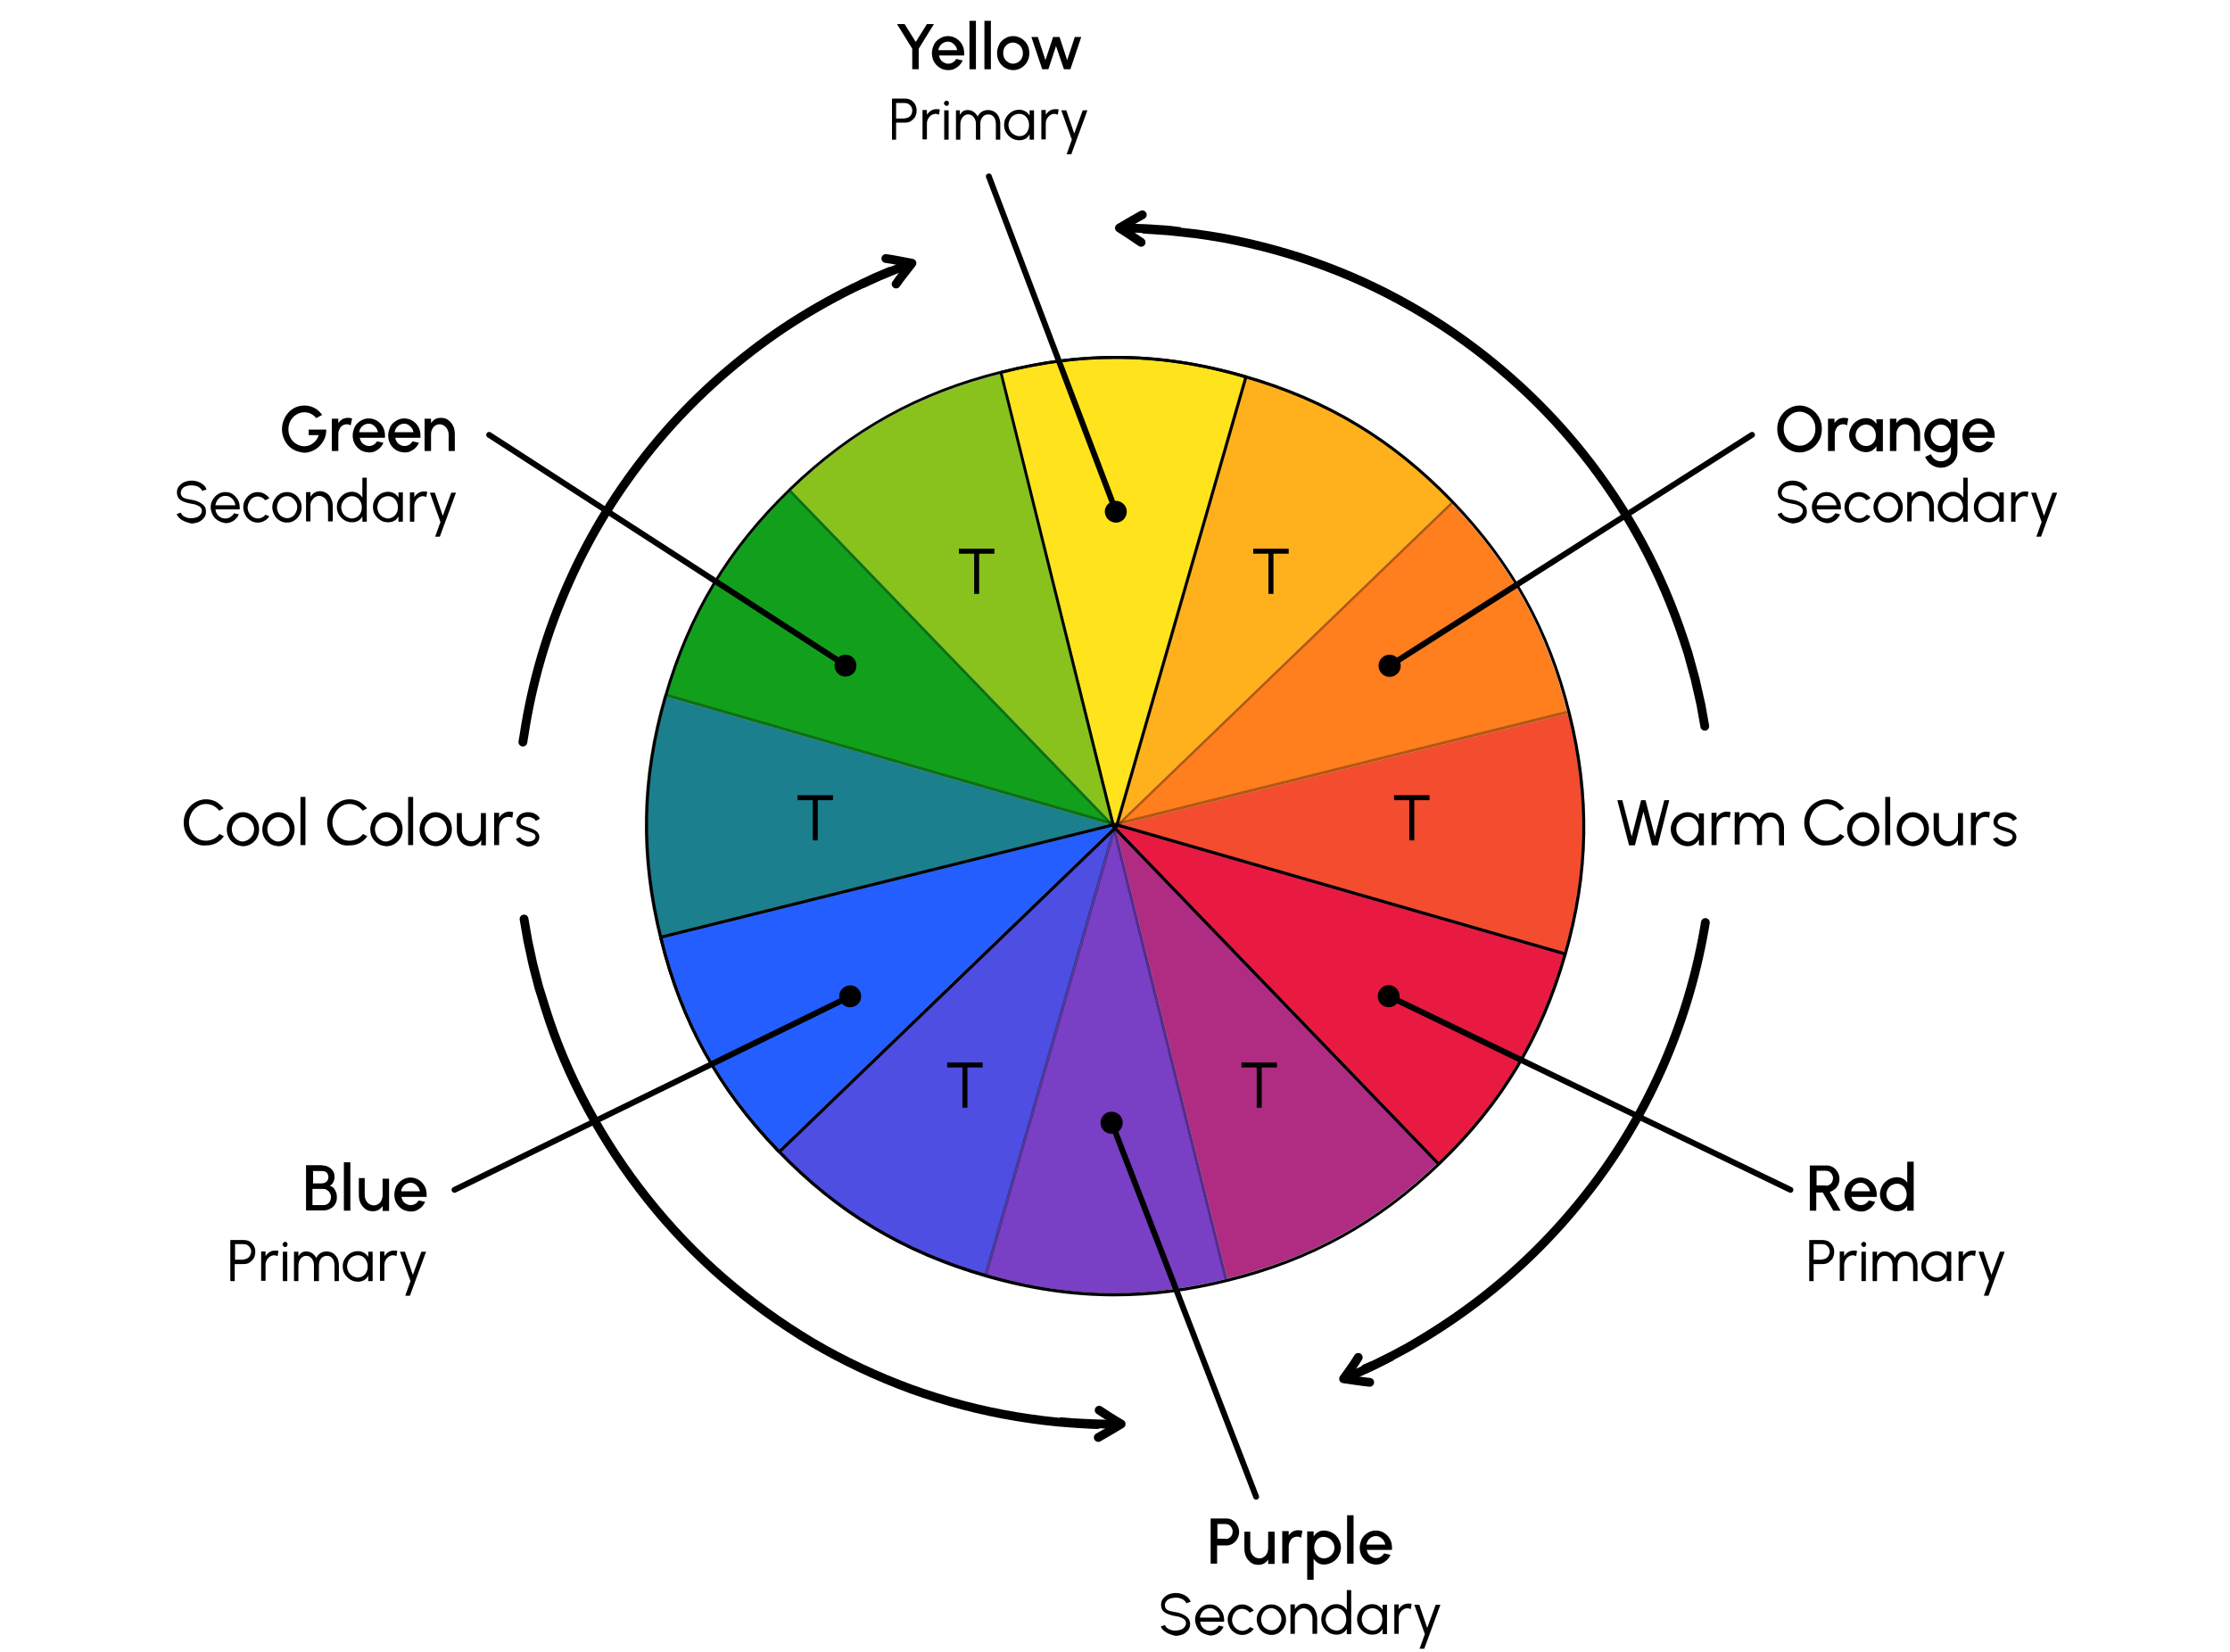 <?xml version="1.0" encoding="utf-8"?>
<!-- Generator: Adobe Illustrator 26.0.3, SVG Export Plug-In . SVG Version: 6.00 Build 0)  -->
<svg version="1.1" xmlns="http://www.w3.org/2000/svg" xmlns:xlink="http://www.w3.org/1999/xlink" x="0px" y="0px" width="760px"
	 height="563px" viewBox="0 0 760 563" style="enable-background:new 0 0 760 563;" xml:space="preserve">
<style type="text/css">
	.st0{fill:#12A01C;}
	.st1{opacity:0.5;}
	.st2{fill:#FFE41D;}
	.st3{fill:#245EFF;}
	.st4{fill:#793FC4;}
	.st5{fill:#E81A42;}
	.st6{fill:#FF7E1D;}
	.st7{opacity:0.3;}
	.st8{opacity:0.3;fill:none;stroke:#000000;stroke-linecap:round;stroke-linejoin:round;stroke-miterlimit:10;}
	.st9{fill:none;stroke:#000000;stroke-width:2;stroke-linecap:round;stroke-miterlimit:10;}
	.st10{fill:none;}
	.st11{fill:none;stroke:#000000;stroke-width:3;stroke-linecap:round;stroke-miterlimit:10;}
	.st12{fill:none;stroke:#000000;stroke-width:3;stroke-linecap:round;stroke-linejoin:round;stroke-miterlimit:10;}
	.st13{fill:none;stroke:#000000;stroke-width:3;stroke-miterlimit:10;}
</style>
<g id="Art_goes_here.">
</g>
<g id="Guides__x28_Delete_Me_x29_">
	<g>
		<g>
			<g>
				<g>
					<path class="st0" d="M380,281.5L269.7,167.1c21-20.3,43.6-32.8,72-39.8L380,281.5z"/>
				</g>
			</g>
			<g class="st1">
				<g>
					<g>
						<path class="st2" d="M380,281.5L269.7,167.1c21-20.3,43.6-32.8,72-39.8L380,281.5z"/>
					</g>
				</g>
			</g>
			<g>
				<g>
					<path class="st0" d="M380,281.5l-152.8-44c8.1-28.1,21.4-50.2,42.4-70.5L380,281.5z"/>
				</g>
			</g>
			<g>
				<g>
					<path class="st0" d="M380,281.5l-154.3,38.3c-7-28.4-6.6-54.2,1.5-82.3L380,281.5z"/>
				</g>
			</g>
			<g class="st1">
				<g>
					<g>
						<path class="st3" d="M380,281.5l-154.3,38.3c-7-28.4-6.6-54.2,1.5-82.3L380,281.5z"/>
					</g>
				</g>
			</g>
			<g>
				<g>
					<path class="st4" d="M380,281.5l-44,152.8c-28.1-8.1-50.2-21.4-70.5-42.4L380,281.5z"/>
				</g>
			</g>
			<g>
				<g>
					<path class="st4" d="M380,281.5l38.3,154.3c-28.4,7-54.2,6.6-82.3-1.5L380,281.5z"/>
				</g>
			</g>
			<g>
				<g>
					<path class="st4" d="M380,281.5l110.3,114.4c-21,20.3-43.6,32.8-72,39.8L380,281.5z"/>
				</g>
			</g>
			<g class="st1">
				<g>
					<g>
						<path class="st3" d="M380,281.5l-44,152.8c-28.1-8.1-50.2-21.4-70.5-42.4L380,281.5z"/>
					</g>
				</g>
			</g>
			<g class="st1">
				<g>
					<g>
						<path class="st5" d="M380,281.5l110.3,114.4c-21,20.3-43.6,32.8-72,39.8L380,281.5z"/>
					</g>
				</g>
			</g>
			<g>
				<g>
					<path class="st6" d="M380,281.5l154.3-38.3c7,28.4,6.6,54.2-1.5,82.3L380,281.5z"/>
				</g>
			</g>
			<g class="st1">
				<g>
					<g>
						<path class="st5" d="M380,281.5l154.3-38.3c7,28.4,6.6,54.2-1.5,82.3L380,281.5z"/>
					</g>
				</g>
			</g>
			<g>
				<g>
					<path class="st6" d="M380,281.5l114.4-110.3c20.3,21,32.8,43.6,39.8,72L380,281.5z"/>
				</g>
			</g>
			<g>
				<g>
					<path class="st6" d="M380,281.5l44-152.8c28.1,8.1,50.2,21.4,70.5,42.4L380,281.5z"/>
				</g>
			</g>
			<g class="st1">
				<g>
					<g>
						<path class="st2" d="M380,281.5l44-152.8c28.1,8.1,50.2,21.4,70.5,42.4L380,281.5z"/>
					</g>
				</g>
			</g>
			<g class="st7">
				<g>
					<g>
						<path d="M341.7,127.2L380,281.5L269.7,167.1C290.7,146.8,313.3,134.3,341.7,127.2 M341.7,126.2c-0.1,0-0.2,0-0.2,0
							c-28.4,7-51.4,19.8-72.5,40.1c-0.2,0.2-0.3,0.4-0.3,0.7c0,0.3,0.1,0.5,0.3,0.7l110.3,114.4c0.2,0.2,0.5,0.3,0.7,0.3
							c0.2,0,0.3,0,0.5-0.1c0.4-0.2,0.6-0.7,0.5-1.1L342.7,127c-0.1-0.3-0.2-0.5-0.5-0.6C342,126.3,341.9,126.2,341.7,126.2
							L341.7,126.2z"/>
					</g>
				</g>
			</g>
			<g class="st7">
				<g>
					<g>
						<path d="M227.2,237.5l152.8,44l-154.3,38.3C218.7,291.4,219.2,265.6,227.2,237.5 M227.2,236.5c-0.4,0-0.8,0.3-1,0.7
							c-8.1,28.1-8.6,54.4-1.5,82.8c0.1,0.5,0.5,0.8,1,0.8c0.1,0,0.2,0,0.2,0l154.3-38.3c0.4-0.1,0.8-0.5,0.8-1c0-0.5-0.3-0.9-0.7-1
							l-152.8-44C227.4,236.6,227.3,236.5,227.2,236.5L227.2,236.5z"/>
					</g>
				</g>
			</g>
			<line class="st8" x1="380" y1="281.5" x2="336" y2="434.3"/>
			<g class="st7">
				<g>
					<g>
						<path d="M380,281.5l110.3,114.4c-21,20.3-43.6,32.8-72,39.8L380,281.5 M380,280.5c-0.2,0-0.3,0-0.5,0.1
							c-0.4,0.2-0.6,0.7-0.5,1.1L417.3,436c0.1,0.5,0.5,0.8,1,0.8c0.1,0,0.2,0,0.2,0c28.4-7,51.4-19.8,72.5-40.1
							c0.2-0.2,0.3-0.4,0.3-0.7c0-0.3-0.1-0.5-0.3-0.7L380.7,280.8C380.5,280.6,380.3,280.5,380,280.5L380,280.5z"/>
					</g>
				</g>
			</g>
			<g class="st7">
				<g>
					<g>
						<path d="M534.3,243.2c7,28.4,6.6,54.2-1.5,82.3l-152.8-44L534.3,243.2 M534.3,242.2c-0.1,0-0.2,0-0.2,0l-154.3,38.3
							c-0.4,0.1-0.8,0.5-0.8,1c0,0.5,0.3,0.9,0.7,1l152.8,44c0.1,0,0.2,0,0.3,0c0.2,0,0.3,0,0.5-0.1c0.2-0.1,0.4-0.3,0.5-0.6
							c8.1-28.1,8.6-54.4,1.5-82.8c-0.1-0.3-0.2-0.5-0.5-0.6C534.6,242.2,534.4,242.2,534.3,242.2L534.3,242.2z"/>
					</g>
				</g>
			</g>
			<g class="st7">
				<g>
					<g>
						<path d="M424,128.7c28.1,8.1,50.2,21.4,70.5,42.4L380,281.5L424,128.7 M424,127.7c-0.4,0-0.8,0.3-1,0.7l-44,152.8
							c-0.1,0.4,0.1,0.9,0.4,1.1c0.2,0.1,0.3,0.1,0.5,0.1c0.3,0,0.5-0.1,0.7-0.3l114.4-110.3c0.4-0.4,0.4-1,0-1.4
							c-20.3-21.1-42.8-34.6-70.9-42.7C424.1,127.8,424,127.7,424,127.7L424,127.7z"/>
					</g>
				</g>
			</g>
			<g>
				<g>
					<g>
						<path class="st3" d="M380,281.5L265.6,391.8c-20.3-21-32.8-43.6-39.8-72L380,281.5z"/>
					</g>
				</g>
			</g>
			<g>
				<g>
					<g>
						<path class="st5" d="M380,281.5l152.8,44c-8.1,28.1-21.4,50.2-42.4,70.5L380,281.5z"/>
					</g>
				</g>
			</g>
			<g>
				<g>
					<g>
						<path class="st2" d="M380,281.5l-38.3-154.3c28.4-7,54.2-6.6,82.3,1.5L380,281.5z"/>
					</g>
				</g>
			</g>
			<g>
				<g>
					<g>
						<path d="M380,281.5L265.6,391.8c-20.3-21-32.8-43.6-39.8-72L380,281.5 M380,280.5c-0.1,0-0.2,0-0.2,0l-154.3,38.3
							c-0.3,0.1-0.5,0.2-0.6,0.5c-0.1,0.2-0.2,0.5-0.1,0.8c7,28.4,19.8,51.4,40.1,72.5c0.2,0.2,0.5,0.3,0.7,0.3
							c0.2,0,0.5-0.1,0.7-0.3l114.4-110.3c0.3-0.3,0.4-0.8,0.2-1.2C380.7,280.7,380.4,280.5,380,280.5L380,280.5z M380,282.5
							L380,282.5L380,282.5L380,282.5z"/>
					</g>
				</g>
			</g>
			<g>
				<g>
					<g>
						<path d="M380,281.5l152.8,44c-8.1,28.1-21.4,50.2-42.4,70.5L380,281.5 M380,280.5c-0.3,0-0.7,0.2-0.9,0.5
							c-0.2,0.4-0.2,0.9,0.1,1.2l110.3,114.4c0.2,0.2,0.5,0.3,0.7,0.3c0.2,0,0.5-0.1,0.7-0.3c21.1-20.3,34.6-42.8,42.7-70.9
							c0.1-0.3,0-0.5-0.1-0.8c-0.1-0.2-0.3-0.4-0.6-0.5l-152.8-44C380.2,280.5,380.1,280.5,380,280.5L380,280.5z"/>
					</g>
				</g>
			</g>
			<g>
				<g>
					<g>
						<path d="M380.3,122.3c14.4,0,28.7,2.1,43.7,6.5l-44,152.8l-38.3-154.3C354.9,123.9,367.6,122.3,380.3,122.3 M380.3,121.3v1
							V121.3c-12.7,0-25.4,1.6-38.8,5c-0.3,0.1-0.5,0.2-0.6,0.5c-0.1,0.2-0.2,0.5-0.1,0.8L379,281.7c0.1,0.4,0.5,0.8,1,0.8
							c0,0,0,0,0,0c0.4,0,0.8-0.3,1-0.7l44-152.8c0.2-0.5-0.2-1.1-0.7-1.2C409,123.4,394.7,121.3,380.3,121.3L380.3,121.3z"/>
					</g>
				</g>
			</g>
		</g>
		<g>
			<path d="M380.3,122.3c14.4,0,28.7,2.1,43.7,6.5c28.1,8.1,50.2,21.4,70.5,42.4c20.3,21,32.8,43.6,39.8,72
				c7,28.4,6.6,54.2-1.5,82.3c-8.1,28.1-21.4,50.2-42.4,70.5c-21,20.3-43.6,32.8-72,39.8c-13.3,3.3-25.9,4.9-38.6,4.9
				c-14.4,0-28.7-2.1-43.7-6.5c-28.1-8.1-50.2-21.4-70.5-42.4c-20.3-21-32.8-43.6-39.8-72c-7-28.4-6.6-54.2,1.5-82.3
				c8.1-28.1,21.4-50.2,42.4-70.5c21-20.3,43.6-32.8,72-39.8C354.9,123.9,367.6,122.3,380.3,122.3 M380.3,121.3
				c-12.6,0-25.3,1.6-38.8,5c-28.4,7-51.4,19.8-72.5,40.1c-21.1,20.3-34.6,42.8-42.7,70.9c-8.1,28.1-8.6,54.4-1.5,82.8
				c7,28.4,19.8,51.4,40.1,72.5c20.3,21.1,42.8,34.6,70.9,42.7c15.2,4.4,29.6,6.5,44,6.5c12.6,0,25.3-1.6,38.8-5
				c28.4-7,51.4-19.8,72.5-40.1c21.1-20.3,34.6-42.8,42.7-70.9c8.1-28.1,8.6-54.4,1.5-82.8c-7-28.4-19.8-51.4-40.1-72.5
				c-20.3-21.1-42.8-34.6-70.9-42.7C409,123.4,394.7,121.3,380.3,121.3L380.3,121.3z"/>
		</g>
	</g>
	<g>
		<path d="M622.5,397.2c0.8,0,1.6,0.2,2.2,0.6c0.7,0.4,1.2,1,1.6,1.7c0.4,0.7,0.6,1.5,0.6,2.3c0,1.4-0.6,2.7-1.6,3.5
			c-0.5,0.4-1,0.7-1.7,0.9l3.7,6.4h-2.5l-3.6-6.2h-2.2v6.2h-2.2v-15.4H622.5z M622.3,404.1c0.9,0,1.7-0.5,2.1-1.3
			c0.2-0.4,0.3-0.8,0.3-1.3c0-0.9-0.5-1.7-1.2-2.2c-0.4-0.2-0.8-0.3-1.2-0.3h-3.2v5H622.3z"/>
		<path d="M631.3,412.1c-0.8-0.5-1.5-1.2-2-2.1c-0.5-0.9-0.7-1.9-0.7-2.9s0.3-2,0.7-2.9c0.5-0.9,1.2-1.6,2-2.1
			c0.8-0.5,1.7-0.8,2.8-0.8c1,0,2,0.3,2.8,0.8c0.8,0.5,1.5,1.2,2,2.1c0.5,0.9,0.7,1.9,0.7,3c0,0.2,0,0.5,0,0.7h-8.6
			c0.2,1.1,0.8,2,1.7,2.4c0.5,0.3,0.9,0.4,1.5,0.4c0,0,0,0,0,0c1.1,0,2.1-0.6,2.7-1.6l2.2,0.5c-0.6,1.3-1.6,2.3-2.9,2.9
			c-0.6,0.3-1.3,0.4-2.1,0.4C633.1,412.8,632.2,412.6,631.3,412.1z M637.3,406.1c-0.1-1.1-0.8-2-1.7-2.6c-0.5-0.3-1-0.4-1.5-0.4
			c-1.6,0-3,1.3-3.2,2.9H637.3z"/>
		<path d="M652.2,412.6H650v-1.7c-0.7,1.2-2,1.9-3.5,1.9c-1,0-2-0.3-2.9-0.8c-0.9-0.5-1.6-1.2-2.1-2.1c-0.5-0.9-0.8-1.8-0.8-2.9
			c0-1,0.3-2,0.8-2.9c0.5-0.9,1.2-1.6,2.1-2.1c0.9-0.5,1.8-0.8,2.9-0.8c1.5,0,2.8,0.7,3.5,1.9v-7.2h2.2V412.6z M649.4,408.9
			c0.3-0.6,0.4-1.2,0.4-1.8c0-1.4-0.6-2.5-1.6-3.2c-0.5-0.3-1.1-0.5-1.7-0.5c-0.6,0-1.2,0.2-1.8,0.5c-0.6,0.3-1,0.8-1.3,1.3
			c-0.3,0.6-0.5,1.2-0.5,1.8c0,1.3,0.7,2.5,1.8,3.2c0.5,0.3,1.1,0.5,1.8,0.5C647.8,410.7,648.8,410,649.4,408.9z"/>
		<path d="M621.2,422.6c0.7,0,1.4,0.2,2,0.5c0.6,0.4,1.1,0.9,1.4,1.5c0.4,0.6,0.5,1.3,0.5,2.1c0,0.8-0.2,1.4-0.5,2.1
			c-0.4,0.6-0.9,1.1-1.5,1.5c-0.6,0.4-1.3,0.5-2,0.5h-3v5.8h-1.5v-14H621.2z M621,429.2c0.9,0,1.8-0.5,2.2-1.3
			c0.2-0.4,0.4-0.9,0.4-1.3c0-1-0.5-1.8-1.3-2.3c-0.4-0.2-0.8-0.3-1.3-0.3h-2.9v5.3H621z"/>
		<path d="M632.6,428.1c-0.4-0.2-0.8-0.3-1.1-0.3c-1.1,0-2.1,0.7-2.6,1.7c-0.3,0.5-0.4,1.1-0.4,1.7v5.3h-1.5v-10h1.5v1.6
			c0.8-1.2,1.9-1.9,3.2-1.9c0.5,0,0.9,0,1.2,0.1L632.6,428.1z"/>
		<path d="M634.6,424.7c-0.2-0.2-0.3-0.4-0.3-0.6c0-0.2,0.1-0.4,0.3-0.6s0.4-0.3,0.6-0.3c0.2,0,0.4,0.1,0.6,0.3s0.2,0.4,0.2,0.6
			c0,0.2-0.1,0.4-0.2,0.6s-0.4,0.3-0.6,0.3C635,425,634.8,424.9,634.6,424.7z M635.9,426.6v10h-1.5v-10H635.9z"/>
		<path d="M639.7,426.6v1.5c0.7-1.1,1.5-1.6,2.6-1.6c1.6,0,2.7,0.8,3.5,2.2c0.7-1.4,1.9-2.2,3.5-2.2c0.8,0,1.5,0.2,2.2,0.6
			c0.6,0.4,1.1,1,1.5,1.7c0.3,0.7,0.5,1.5,0.5,2.4v5.4h-1.5v-5.4c0-1.2-0.4-2.2-1.2-2.8c-0.4-0.3-0.9-0.4-1.4-0.4
			c-1.1,0-1.9,0.6-2.4,1.6c-0.2,0.5-0.3,1-0.3,1.6v5.4H645v-5.4c0-1.2-0.5-2.2-1.3-2.8c-0.4-0.3-0.9-0.4-1.4-0.4
			c-1,0-1.8,0.7-2.3,1.7c-0.2,0.5-0.3,1.1-0.3,1.6v5.3h-1.5v-10H639.7z"/>
		<path d="M665,436.6h-1.5v-1.8c-0.7,1.3-1.9,2-3.5,2c-0.9,0-1.8-0.2-2.6-0.7c-0.8-0.5-1.4-1.1-1.9-1.9c-0.5-0.8-0.7-1.7-0.7-2.6
			c0-1,0.2-1.8,0.7-2.6s1.1-1.4,1.9-1.9c0.8-0.5,1.7-0.7,2.6-0.7c1.5,0,2.8,0.8,3.5,2v-1.8h1.5V436.6z M663,433.5
			c0.3-0.6,0.4-1.2,0.4-1.9c0-1.4-0.6-2.6-1.6-3.3c-0.5-0.3-1.1-0.5-1.7-0.5c-0.7,0-1.3,0.2-1.9,0.5s-1,0.8-1.3,1.4
			c-0.3,0.6-0.5,1.2-0.5,1.9s0.2,1.3,0.5,1.9c0.3,0.6,0.8,1,1.4,1.4c0.6,0.3,1.2,0.5,1.8,0.5C661.4,435.3,662.4,434.6,663,433.5z"/>
		<path d="M673.1,428.1c-0.4-0.2-0.8-0.3-1.1-0.3c-1.1,0-2.1,0.7-2.6,1.7c-0.3,0.5-0.4,1.1-0.4,1.7v5.3h-1.5v-10h1.5v1.6
			c0.8-1.2,1.9-1.9,3.2-1.9c0.5,0,0.9,0,1.2,0.1L673.1,428.1z"/>
		<path d="M683.2,426.6l-5.5,15h-1.6l1.8-5l-3.6-10h1.7l2.7,7.9l2.9-7.9H683.2z"/>
	</g>
	<g>
		<g>
			<line class="st9" x1="610.2" y1="405.5" x2="473.1" y2="339.4"/>
			<g>
				<path d="M474.9,336.1c-1.9-0.9-4.1-0.1-5,1.8c-0.9,1.9-0.1,4.1,1.8,5c1.9,0.9,4.1,0.1,5-1.8C477.5,339.3,476.7,337,474.9,336.1z
					"/>
			</g>
		</g>
	</g>
	<g>
		<path d="M609.5,153.1c-1.2-0.7-2.1-1.7-2.8-2.9s-1-2.6-1-4c0-1.4,0.3-2.8,1-4s1.6-2.2,2.8-2.9c1.2-0.7,2.4-1.1,3.8-1.1
			s2.6,0.4,3.8,1.1c1.2,0.7,2.1,1.7,2.8,2.9s1,2.6,1,4c0,1.4-0.3,2.8-1,4s-1.6,2.2-2.8,2.9c-1.2,0.7-2.4,1.1-3.8,1.1
			S610.7,153.8,609.5,153.1z M616,151.1c0.8-0.5,1.5-1.2,2-2.1c0.5-0.9,0.7-1.8,0.7-2.9c0-1-0.2-2-0.7-2.9c-0.5-0.9-1.1-1.6-2-2.1
			s-1.7-0.8-2.7-0.8s-1.9,0.3-2.7,0.8c-0.8,0.5-1.5,1.2-2,2.1c-0.5,0.9-0.7,1.8-0.7,2.9c0,1,0.2,2,0.7,2.9c0.5,0.9,1.1,1.6,2,2.1
			s1.7,0.8,2.7,0.8S615.2,151.7,616,151.1z"/>
		<path d="M629.5,145c-0.4-0.3-0.8-0.4-1.3-0.4c-1.1,0-2.1,0.6-2.5,1.7c-0.3,0.5-0.4,1.1-0.4,1.7v5.7H623v-11h2.2v1.5
			c0.8-1.2,1.9-1.8,3.3-1.8c0.6,0,1,0.1,1.4,0.2L629.5,145z"/>
		<path d="M641.7,153.8h-2.2v-1.7c-0.8,1.2-2,2-3.5,2c-1,0-2-0.3-2.9-0.8c-0.9-0.5-1.6-1.2-2.1-2.1c-0.5-0.9-0.8-1.8-0.8-2.9
			c0-1.1,0.3-2,0.8-2.9s1.2-1.6,2.1-2.1c0.9-0.5,1.8-0.8,2.9-0.8c1.5,0,2.7,0.7,3.5,2v-1.6h2.2V153.8z M638.9,150.2
			c0.3-0.6,0.4-1.2,0.4-1.8c0-1.4-0.6-2.5-1.6-3.2c-0.5-0.3-1.1-0.5-1.7-0.5c-1.3,0-2.4,0.7-3.1,1.8c-0.3,0.6-0.5,1.2-0.5,1.8
			c0,1.3,0.7,2.5,1.8,3.2c0.5,0.3,1.1,0.5,1.8,0.5C637.3,152,638.3,151.3,638.9,150.2z"/>
		<path d="M652.3,153.8v-5.7c0-1.2-0.6-2.4-1.5-3c-0.5-0.3-1-0.5-1.6-0.5c-1.1,0-2.1,0.7-2.5,1.7c-0.3,0.5-0.4,1.1-0.4,1.7v5.7h-2.2
			v-11h2.2v1.5c0.8-1.2,1.9-1.8,3.3-1.8c1,0,1.8,0.2,2.5,0.7c0.7,0.5,1.3,1.2,1.7,2c0.4,0.8,0.6,1.8,0.6,2.8v5.8H652.3z"/>
		<path d="M667.1,154.1c0,1-0.3,1.9-0.8,2.7c-0.5,0.8-1.2,1.4-2.1,1.9s-1.8,0.7-2.8,0.7c-1.5,0-3-0.7-4.1-1.8
			c-0.5-0.6-0.9-1.2-1.2-1.9l2-0.9c0.3,0.9,1,1.7,1.9,2.1c0.5,0.2,0.9,0.3,1.4,0.3c0.6,0,1.2-0.1,1.7-0.4c0.6-0.3,1-0.6,1.3-1.1
			c0.3-0.5,0.5-1,0.5-1.5v-1.9c-0.7,1.2-1.9,1.9-3.4,1.9c-1,0-2-0.3-2.8-0.8s-1.6-1.2-2.1-2.1c-0.5-0.9-0.8-1.8-0.8-2.9
			c0-1,0.3-2,0.8-2.9c0.5-0.9,1.2-1.6,2.1-2.1s1.8-0.8,2.8-0.8c1.5,0,2.7,0.7,3.4,1.9v-1.6h2.2V154.1z M664.4,150.2
			c0.3-0.6,0.4-1.2,0.4-1.8c0-1.3-0.6-2.5-1.6-3.2c-0.5-0.3-1-0.5-1.7-0.5c-1.3,0-2.4,0.7-3,1.8c-0.3,0.6-0.5,1.2-0.5,1.8
			c0,1.3,0.7,2.5,1.7,3.2c0.5,0.3,1.1,0.5,1.7,0.5C662.8,152,663.8,151.3,664.4,150.2z"/>
		<path d="M671.5,153.4c-0.8-0.5-1.5-1.2-2-2.1s-0.7-1.9-0.7-2.9c0-1,0.3-2,0.7-2.9s1.2-1.6,2-2.1c0.8-0.5,1.7-0.8,2.8-0.8
			c1,0,2,0.3,2.8,0.8c0.8,0.5,1.5,1.2,2,2.1c0.5,0.9,0.7,1.9,0.7,3c0,0.2,0,0.5,0,0.7h-8.6c0.2,1.1,0.8,2,1.7,2.4
			c0.5,0.3,0.9,0.4,1.5,0.4c0,0,0,0,0,0c1.1,0,2.1-0.6,2.7-1.6l2.2,0.5c-0.6,1.3-1.6,2.3-2.9,2.9c-0.6,0.3-1.3,0.4-2.1,0.4
			C673.3,154.1,672.4,153.9,671.5,153.4z M677.5,147.4c-0.1-1.1-0.8-2-1.7-2.6c-0.5-0.3-1-0.4-1.5-0.4c-1.6,0-3,1.3-3.2,2.9H677.5z"
			/>
		<path d="M606.9,176.7c-0.5-0.4-0.9-1-1.1-1.5l1.4-0.5c0.3,0.8,1,1.4,2.1,1.7c0.5,0.2,1,0.2,1.6,0.2c1.2,0,2.4-0.4,3-1.2
			c0.3-0.4,0.5-0.8,0.5-1.3c0-0.7-0.3-1.2-1-1.6c-0.7-0.4-1.5-0.7-2.5-0.8c-2.1-0.4-3.6-0.9-4.4-1.9c-0.4-0.5-0.6-1.2-0.6-2
			c0-0.8,0.2-1.5,0.7-2.1c0.5-0.6,1.1-1.1,1.8-1.4c0.8-0.3,1.6-0.5,2.5-0.5c1.5,0,2.9,0.5,4,1.4c0.5,0.4,0.9,1,1.1,1.6l-1.5,0.5
			c-0.3-0.8-1.1-1.4-2.1-1.7c-0.5-0.1-1-0.2-1.6-0.2c0,0,0,0-0.1,0c-0.6,0-1.1,0.1-1.7,0.3s-1,0.5-1.3,0.9c-0.3,0.4-0.5,0.8-0.5,1.3
			c0,1.1,0.6,1.7,1.6,2c0.5,0.1,1.1,0.3,1.9,0.4c1.5,0.2,2.7,0.7,3.7,1.4s1.4,1.5,1.4,2.7c0,0.8-0.2,1.5-0.7,2.1
			c-0.5,0.6-1.1,1.1-1.8,1.4c-0.8,0.3-1.6,0.5-2.5,0.5C609.4,178.1,608,177.6,606.9,176.7z"/>
		<path d="M620,177.4c-0.8-0.5-1.4-1.1-1.8-1.9c-0.4-0.8-0.7-1.7-0.7-2.6c0-1,0.2-1.8,0.7-2.6s1-1.4,1.8-1.9
			c0.8-0.5,1.6-0.7,2.5-0.7c0.9,0,1.8,0.2,2.5,0.7c0.7,0.5,1.3,1.1,1.8,2s0.6,1.7,0.6,2.8c0,0.2,0,0.3,0,0.4h-8.3
			c0.2,1.2,0.8,2.2,1.8,2.7c0.5,0.3,1,0.4,1.6,0.4c1.2,0,2.3-0.7,3-1.8l1.6,0.4c-0.8,1.8-2.5,3-4.5,3
			C621.6,178.1,620.8,177.9,620,177.4z M625.9,172.2c-0.1-1.2-0.8-2.2-1.8-2.8c-0.5-0.3-1-0.4-1.6-0.4c-1.2,0-2.2,0.6-2.8,1.6
			c-0.3,0.5-0.5,1-0.6,1.6H625.9z"/>
		<path d="M637.5,176c-0.5,0.6-1,1.2-1.7,1.5c-0.7,0.4-1.4,0.6-2.2,0.6c-0.9,0-1.7-0.2-2.5-0.7c-0.8-0.5-1.4-1.1-1.8-1.9
			c-0.4-0.8-0.7-1.7-0.7-2.6c0-1,0.2-1.8,0.7-2.6s1-1.4,1.8-1.9c0.8-0.5,1.6-0.7,2.5-0.7c0.8,0,1.5,0.2,2.2,0.6
			c0.7,0.4,1.3,0.9,1.7,1.5l-1.4,0.7c-0.6-0.8-1.6-1.3-2.6-1.3c-0.6,0-1.2,0.2-1.7,0.5c-0.5,0.3-0.9,0.8-1.2,1.4
			c-0.3,0.6-0.5,1.2-0.5,1.9c0,0.7,0.2,1.3,0.5,1.8c0.3,0.6,0.7,1,1.3,1.4c0.5,0.3,1.1,0.5,1.7,0.5c1,0,2-0.5,2.6-1.3L637.5,176z"/>
		<path d="M641,177.4c-0.8-0.5-1.4-1.1-1.8-1.9c-0.4-0.8-0.7-1.7-0.7-2.6c0-1,0.2-1.8,0.7-2.6s1-1.4,1.8-1.9
			c0.8-0.5,1.6-0.7,2.5-0.7c0.9,0,1.7,0.2,2.5,0.7c0.8,0.5,1.4,1.1,1.8,1.9c0.5,0.8,0.7,1.7,0.7,2.6c0,0.9-0.2,1.8-0.7,2.6
			c-0.4,0.8-1.1,1.4-1.8,1.9c-0.8,0.5-1.6,0.7-2.5,0.7C642.6,178.1,641.7,177.9,641,177.4z M645.2,176.1c0.5-0.3,0.9-0.8,1.2-1.4
			c0.3-0.6,0.5-1.2,0.5-1.8c0-0.7-0.1-1.3-0.5-1.9c-0.3-0.6-0.7-1-1.3-1.4s-1.1-0.5-1.7-0.5c-0.6,0-1.2,0.2-1.7,0.5
			c-0.5,0.3-0.9,0.8-1.2,1.4c-0.3,0.6-0.5,1.2-0.5,1.9c0,0.7,0.2,1.3,0.5,1.9c0.3,0.6,0.7,1,1.3,1.3c0.5,0.3,1.1,0.5,1.7,0.5
			C644.1,176.6,644.7,176.4,645.2,176.1z"/>
		<path d="M657.5,177.8v-5.3c0-1.2-0.6-2.4-1.5-3c-0.5-0.3-1-0.5-1.5-0.5c-1.1,0-2,0.7-2.6,1.7c-0.3,0.5-0.4,1.1-0.4,1.7v5.3H650
			v-10h1.5v1.6c0.8-1.2,1.9-1.9,3.2-1.9c0.8,0,1.6,0.2,2.3,0.7c0.7,0.4,1.2,1,1.5,1.8c0.4,0.7,0.6,1.6,0.6,2.5v5.3H657.5z"/>
		<path d="M670.6,177.8h-1.5v-1.8c-0.7,1.3-1.9,2-3.5,2c-0.9,0-1.8-0.2-2.6-0.7c-0.8-0.5-1.4-1.1-1.9-1.9c-0.5-0.8-0.7-1.7-0.7-2.6
			c0-0.9,0.2-1.8,0.7-2.6s1.1-1.4,1.9-1.9c0.8-0.5,1.7-0.7,2.6-0.7c1.5,0,2.8,0.8,3.5,2v-6.8h1.5V177.8z M668.6,174.8
			c0.3-0.6,0.4-1.2,0.4-1.9c0-1.4-0.6-2.6-1.6-3.3c-0.5-0.3-1.1-0.5-1.7-0.5c-0.7,0-1.3,0.2-1.8,0.5s-1,0.8-1.4,1.4
			c-0.3,0.6-0.5,1.2-0.5,1.9c0,0.7,0.2,1.3,0.5,1.9c0.3,0.6,0.8,1,1.4,1.4c0.6,0.3,1.2,0.5,1.8,0.5C667,176.6,668,175.9,668.6,174.8
			z"/>
		<path d="M682.9,177.8h-1.5v-1.8c-0.7,1.3-1.9,2-3.5,2c-0.9,0-1.8-0.2-2.6-0.7c-0.8-0.5-1.4-1.1-1.9-1.9c-0.5-0.8-0.7-1.7-0.7-2.6
			c0-1,0.2-1.8,0.7-2.6s1.1-1.4,1.9-1.9c0.8-0.5,1.7-0.7,2.6-0.7c1.5,0,2.8,0.8,3.5,2v-1.8h1.5V177.8z M680.8,174.8
			c0.3-0.6,0.4-1.2,0.4-1.9c0-1.4-0.6-2.6-1.6-3.3c-0.5-0.3-1.1-0.5-1.7-0.5c-0.7,0-1.3,0.2-1.9,0.5s-1,0.8-1.3,1.4
			c-0.3,0.6-0.5,1.2-0.5,1.9c0,0.7,0.2,1.3,0.5,1.9c0.3,0.6,0.8,1,1.4,1.4c0.6,0.3,1.2,0.5,1.8,0.5
			C679.2,176.6,680.3,175.9,680.8,174.8z"/>
		<path d="M691,169.4c-0.4-0.2-0.8-0.3-1.1-0.3c-1.1,0-2.1,0.7-2.6,1.7c-0.3,0.5-0.4,1.1-0.4,1.7v5.3h-1.5v-10h1.5v1.6
			c0.8-1.2,1.9-1.9,3.2-1.9c0.5,0,0.9,0,1.2,0.1L691,169.4z"/>
		<path d="M701.1,167.9l-5.5,15H694l1.8-5l-3.6-10h1.7l2.7,7.9l2.9-7.9H701.1z"/>
	</g>
	<g>
		<g>
			<line class="st9" x1="597.1" y1="148.2" x2="473.4" y2="227"/>
			<g>
				<path d="M471.6,223.7c-1.8,1.1-2.3,3.4-1.2,5.2c1.1,1.8,3.4,2.3,5.2,1.2c1.8-1.1,2.3-3.4,1.2-5.2
					C475.6,223.1,473.3,222.6,471.6,223.7z"/>
			</g>
		</g>
	</g>
	<g>
		<path d="M99.8,153.1c-1.2-0.7-2.1-1.7-2.7-2.9c-0.7-1.2-1-2.6-1-4c0-1.5,0.4-2.8,1.1-4.1c0.7-1.2,1.6-2.2,2.8-2.9
			c1.2-0.7,2.4-1,3.8-1c1.2,0,2.3,0.3,3.3,0.8c1,0.5,1.9,1.3,2.7,2.4l-2,1.1c-1.1-1.3-2.5-2-4.1-2c-1,0-1.8,0.3-2.7,0.8
			c-0.8,0.5-1.5,1.2-2,2.1s-0.7,1.9-0.7,2.9c0,1,0.2,2,0.7,2.9c0.5,0.9,1.1,1.6,2,2.1s1.7,0.8,2.7,0.8c1.5,0,2.8-0.7,3.8-1.8
			c0.5-0.6,0.9-1.2,1.1-2h-3.4v-1.9h6c0,0,0,0,0,0c0,1.4-0.3,2.7-1,3.9c-0.7,1.2-1.6,2.2-2.8,2.9c-1.2,0.7-2.4,1.1-3.8,1.1
			C102.2,154.1,100.9,153.8,99.8,153.1z"/>
		<path d="M119.5,145c-0.4-0.3-0.8-0.4-1.3-0.4c-1.1,0-2.1,0.6-2.5,1.7c-0.3,0.5-0.4,1.1-0.4,1.7v5.7h-2.2v-11h2.2v1.5
			c0.8-1.2,1.9-1.8,3.3-1.8c0.6,0,1,0.1,1.4,0.2L119.5,145z"/>
		<path d="M122.9,153.4c-0.8-0.5-1.5-1.2-2-2.1s-0.7-1.9-0.7-2.9c0-1,0.3-2,0.7-2.9s1.2-1.6,2-2.1c0.8-0.5,1.7-0.8,2.8-0.8
			c1,0,2,0.3,2.8,0.8c0.8,0.5,1.5,1.2,2,2.1c0.5,0.9,0.7,1.9,0.7,3c0,0.2,0,0.5,0,0.7h-8.6c0.2,1.1,0.8,2,1.7,2.4
			c0.5,0.3,0.9,0.4,1.5,0.4c0,0,0,0,0,0c1.1,0,2.1-0.6,2.7-1.6l2.2,0.5c-0.6,1.3-1.6,2.3-2.9,2.9c-0.6,0.3-1.3,0.4-2.1,0.4
			C124.6,154.1,123.7,153.9,122.9,153.4z M128.8,147.4c-0.1-1.1-0.8-2-1.7-2.6c-0.5-0.3-1-0.4-1.5-0.4c-1.6,0-3,1.3-3.2,2.9H128.8z"
			/>
		<path d="M135,153.4c-0.8-0.5-1.5-1.2-2-2.1s-0.7-1.9-0.7-2.9c0-1,0.3-2,0.7-2.9s1.2-1.6,2-2.1c0.8-0.5,1.7-0.8,2.8-0.8
			c1,0,2,0.3,2.8,0.8c0.8,0.5,1.5,1.2,2,2.1c0.5,0.9,0.7,1.9,0.7,3c0,0.2,0,0.5,0,0.7h-8.6c0.2,1.1,0.8,2,1.7,2.4
			c0.5,0.3,0.9,0.4,1.5,0.4c0,0,0,0,0,0c1.1,0,2.1-0.6,2.7-1.6l2.2,0.5c-0.6,1.3-1.6,2.3-2.9,2.9c-0.6,0.3-1.3,0.4-2.1,0.4
			C136.7,154.1,135.8,153.9,135,153.4z M140.9,147.4c-0.1-1.1-0.8-2-1.7-2.6c-0.5-0.3-1-0.4-1.5-0.4c-1.6,0-3,1.3-3.2,2.9H140.9z"/>
		<path d="M152.9,153.8v-5.7c0-1.2-0.6-2.4-1.5-3c-0.5-0.3-1-0.5-1.6-0.5c-1.1,0-2.1,0.7-2.5,1.7c-0.3,0.5-0.4,1.1-0.4,1.7v5.7h-2.2
			v-11h2.2v1.5c0.8-1.2,1.9-1.8,3.3-1.8c1,0,1.8,0.2,2.5,0.7c0.7,0.5,1.3,1.2,1.7,2c0.4,0.8,0.6,1.8,0.6,2.8v5.8H152.9z"/>
		<path d="M61.3,176.7c-0.5-0.4-0.9-1-1.1-1.5l1.4-0.5c0.3,0.8,1,1.4,2.1,1.7c0.5,0.2,1,0.2,1.6,0.2c1.2,0,2.4-0.4,3-1.2
			c0.3-0.4,0.5-0.8,0.5-1.3c0-0.7-0.3-1.2-1-1.6c-0.7-0.4-1.5-0.7-2.5-0.8c-2.1-0.4-3.6-0.9-4.4-1.9c-0.4-0.5-0.6-1.2-0.6-2
			c0-0.8,0.2-1.5,0.7-2.1c0.5-0.6,1.1-1.1,1.8-1.4c0.8-0.3,1.6-0.5,2.5-0.5c1.5,0,2.9,0.5,4,1.4c0.5,0.4,0.9,1,1.1,1.6l-1.5,0.5
			c-0.3-0.8-1.1-1.4-2.1-1.7c-0.5-0.1-1-0.2-1.6-0.2c0,0,0,0-0.1,0c-0.6,0-1.1,0.1-1.7,0.3s-1,0.5-1.3,0.9c-0.3,0.4-0.5,0.8-0.5,1.3
			c0,1.1,0.6,1.7,1.6,2c0.5,0.1,1.1,0.3,1.9,0.4c1.5,0.2,2.7,0.7,3.7,1.4s1.4,1.5,1.4,2.7c0,0.8-0.2,1.5-0.7,2.1
			c-0.5,0.6-1.1,1.1-1.8,1.4c-0.8,0.3-1.6,0.5-2.5,0.5C63.8,178.1,62.3,177.6,61.3,176.7z"/>
		<path d="M74.3,177.4c-0.8-0.5-1.4-1.1-1.8-1.9c-0.4-0.8-0.7-1.7-0.7-2.6c0-1,0.2-1.8,0.7-2.6s1-1.4,1.8-1.9
			c0.8-0.5,1.6-0.7,2.5-0.7c0.9,0,1.8,0.2,2.5,0.7c0.7,0.5,1.3,1.1,1.8,2s0.6,1.7,0.6,2.8c0,0.2,0,0.3,0,0.4h-8.3
			c0.2,1.2,0.8,2.2,1.8,2.7c0.5,0.3,1,0.4,1.6,0.4c1.2,0,2.3-0.7,3-1.8l1.6,0.4c-0.8,1.8-2.5,3-4.5,3
			C75.9,178.1,75.1,177.9,74.3,177.4z M80.2,172.2c-0.1-1.2-0.8-2.2-1.8-2.8c-0.5-0.3-1-0.4-1.6-0.4c-1.2,0-2.2,0.6-2.8,1.6
			c-0.3,0.5-0.5,1-0.6,1.6H80.2z"/>
		<path d="M91.8,176c-0.5,0.6-1,1.2-1.7,1.5c-0.7,0.4-1.4,0.6-2.2,0.6c-0.9,0-1.7-0.2-2.5-0.7c-0.8-0.5-1.4-1.1-1.8-1.9
			c-0.4-0.8-0.7-1.7-0.7-2.6c0-1,0.2-1.8,0.7-2.6s1-1.4,1.8-1.9c0.8-0.5,1.6-0.7,2.5-0.7c0.8,0,1.5,0.2,2.2,0.6
			c0.7,0.4,1.3,0.9,1.7,1.5l-1.4,0.7c-0.6-0.8-1.6-1.3-2.6-1.3c-0.6,0-1.2,0.2-1.7,0.5c-0.5,0.3-0.9,0.8-1.2,1.4
			c-0.3,0.6-0.5,1.2-0.5,1.9c0,0.7,0.2,1.3,0.5,1.8c0.3,0.6,0.7,1,1.3,1.4c0.5,0.3,1.1,0.5,1.7,0.5c1,0,2-0.5,2.6-1.3L91.8,176z"/>
		<path d="M95.3,177.4c-0.8-0.5-1.4-1.1-1.8-1.9c-0.4-0.8-0.7-1.7-0.7-2.6c0-1,0.2-1.8,0.7-2.6s1-1.4,1.8-1.9
			c0.8-0.5,1.6-0.7,2.5-0.7c0.9,0,1.7,0.2,2.5,0.7c0.8,0.5,1.4,1.1,1.8,1.9c0.5,0.8,0.7,1.7,0.7,2.6c0,0.9-0.2,1.8-0.7,2.6
			c-0.4,0.8-1.1,1.4-1.8,1.9c-0.8,0.5-1.6,0.7-2.5,0.7C96.9,178.1,96.1,177.9,95.3,177.4z M99.6,176.1c0.5-0.3,0.9-0.8,1.2-1.4
			c0.3-0.6,0.5-1.2,0.5-1.8c0-0.7-0.1-1.3-0.5-1.9c-0.3-0.6-0.7-1-1.3-1.4s-1.1-0.5-1.7-0.5c-0.6,0-1.2,0.2-1.7,0.5
			c-0.5,0.3-0.9,0.8-1.2,1.4c-0.3,0.6-0.5,1.2-0.5,1.9c0,0.7,0.2,1.3,0.5,1.9c0.3,0.6,0.7,1,1.3,1.3c0.5,0.3,1.1,0.5,1.7,0.5
			C98.5,176.6,99,176.4,99.6,176.1z"/>
		<path d="M111.8,177.8v-5.3c0-1.2-0.6-2.4-1.5-3c-0.5-0.3-1-0.5-1.5-0.5c-1.1,0-2,0.7-2.6,1.7c-0.3,0.5-0.4,1.1-0.4,1.7v5.3h-1.5
			v-10h1.5v1.6c0.8-1.2,1.9-1.9,3.2-1.9c0.8,0,1.6,0.2,2.3,0.7c0.7,0.4,1.2,1,1.5,1.8c0.4,0.7,0.6,1.6,0.6,2.5v5.3H111.8z"/>
		<path d="M125,177.8h-1.5v-1.8c-0.7,1.3-1.9,2-3.5,2c-0.9,0-1.8-0.2-2.6-0.7c-0.8-0.5-1.4-1.1-1.9-1.9c-0.5-0.8-0.7-1.7-0.7-2.6
			c0-0.9,0.2-1.8,0.7-2.6s1.1-1.4,1.9-1.9c0.8-0.5,1.7-0.7,2.6-0.7c1.5,0,2.8,0.8,3.5,2v-6.8h1.5V177.8z M122.9,174.8
			c0.3-0.6,0.4-1.2,0.4-1.9c0-1.4-0.6-2.6-1.6-3.3c-0.5-0.3-1.1-0.5-1.7-0.5c-0.7,0-1.3,0.2-1.8,0.5s-1,0.8-1.4,1.4
			c-0.3,0.6-0.5,1.2-0.5,1.9c0,0.7,0.2,1.3,0.5,1.9c0.3,0.6,0.8,1,1.4,1.4c0.6,0.3,1.2,0.5,1.8,0.5
			C121.3,176.6,122.4,175.9,122.9,174.8z"/>
		<path d="M137.3,177.8h-1.5v-1.8c-0.7,1.3-1.9,2-3.5,2c-0.9,0-1.8-0.2-2.6-0.7c-0.8-0.5-1.4-1.1-1.9-1.9c-0.5-0.8-0.7-1.7-0.7-2.6
			c0-1,0.2-1.8,0.7-2.6s1.1-1.4,1.9-1.9c0.8-0.5,1.7-0.7,2.6-0.7c1.5,0,2.8,0.8,3.5,2v-1.8h1.5V177.8z M135.2,174.8
			c0.3-0.6,0.4-1.2,0.4-1.9c0-1.4-0.6-2.6-1.6-3.3c-0.5-0.3-1.1-0.5-1.7-0.5c-0.7,0-1.3,0.2-1.9,0.5s-1,0.8-1.3,1.4
			c-0.3,0.6-0.5,1.2-0.5,1.9c0,0.7,0.2,1.3,0.5,1.9c0.3,0.6,0.8,1,1.4,1.4c0.6,0.3,1.2,0.5,1.8,0.5
			C133.6,176.6,134.6,175.9,135.2,174.8z"/>
		<path d="M145.3,169.4c-0.4-0.2-0.8-0.3-1.1-0.3c-1.1,0-2.1,0.7-2.6,1.7c-0.3,0.5-0.4,1.1-0.4,1.7v5.3h-1.5v-10h1.5v1.6
			c0.8-1.2,1.9-1.9,3.2-1.9c0.5,0,0.9,0,1.2,0.1L145.3,169.4z"/>
		<path d="M155.4,167.9l-5.5,15h-1.6l1.8-5l-3.6-10h1.7l2.7,7.9l2.9-7.9H155.4z"/>
	</g>
	<g>
		<g>
			<line class="st9" x1="166.7" y1="148.2" x2="288.4" y2="226.9"/>
			<g>
				<path d="M286.1,230c1.7,1.1,4.1,0.6,5.2-1.1c1.1-1.7,0.6-4.1-1.1-5.2c-1.7-1.1-4.1-0.6-5.2,1.1
					C283.9,226.5,284.4,228.9,286.1,230z"/>
			</g>
		</g>
	</g>
	<g>
		<path d="M417.9,517.5c0.8,0,1.6,0.2,2.2,0.6c0.7,0.4,1.2,1,1.6,1.7c0.4,0.7,0.6,1.5,0.6,2.3c0,0.8-0.2,1.6-0.6,2.3
			c-0.4,0.7-0.9,1.3-1.6,1.7c-0.7,0.4-1.4,0.6-2.2,0.6h-3.1v6.2h-2.2v-15.4H417.9z M417.7,524.5c0.9,0,1.7-0.5,2.1-1.3
			c0.2-0.4,0.3-0.8,0.3-1.3c0-0.9-0.5-1.7-1.2-2.2c-0.4-0.2-0.8-0.3-1.2-0.3h-2.8v5H417.7z"/>
		<path d="M426.1,521.9v5.7c0,1.3,0.6,2.4,1.5,3c0.5,0.3,1,0.5,1.6,0.5c1.1,0,2.1-0.7,2.6-1.7c0.2-0.5,0.4-1.1,0.4-1.7v-5.7h2.2v11
			h-2.2v-1.5c-0.8,1.2-1.9,1.8-3.3,1.8c-1,0-1.8-0.2-2.5-0.7c-0.7-0.5-1.3-1.2-1.7-2c-0.4-0.8-0.6-1.8-0.6-2.8v-5.8H426.1z"/>
		<path d="M443.4,524.1c-0.4-0.3-0.8-0.4-1.3-0.4c-1.1,0-2.1,0.6-2.5,1.7c-0.3,0.5-0.4,1.1-0.4,1.7v5.7h-2.2v-11h2.2v1.5
			c0.8-1.2,1.9-1.8,3.3-1.8c0.6,0,1,0.1,1.4,0.2L443.4,524.1z"/>
		<path d="M445.5,521.9h2.2v1.7c0.8-1.2,2-2,3.5-2c1,0,2,0.3,2.9,0.8c0.9,0.5,1.6,1.2,2.1,2.1c0.5,0.9,0.8,1.9,0.8,2.9
			c0,1.1-0.3,2-0.8,2.9c-0.5,0.9-1.2,1.6-2.1,2.1c-0.9,0.5-1.9,0.8-2.9,0.8c-1.5,0-2.7-0.7-3.5-2v7.2h-2.2V521.9z M448.3,525.6
			c-0.3,0.6-0.4,1.2-0.4,1.8c0,1.4,0.6,2.5,1.6,3.2c0.5,0.3,1.1,0.5,1.7,0.5c1.3,0,2.4-0.7,3.1-1.8c0.3-0.6,0.5-1.2,0.5-1.8
			c0-1.3-0.7-2.5-1.8-3.2c-0.6-0.3-1.1-0.5-1.8-0.5C449.9,523.7,448.9,524.4,448.3,525.6z"/>
		<path d="M459.1,516.4h2.2v16.5h-2.2V516.4z"/>
		<path d="M466.1,532.4c-0.8-0.5-1.5-1.2-2-2.1c-0.5-0.9-0.7-1.9-0.7-2.9s0.3-2,0.7-2.9c0.5-0.9,1.2-1.6,2-2.1
			c0.8-0.5,1.7-0.8,2.8-0.8c1,0,2,0.3,2.8,0.8c0.8,0.5,1.5,1.2,2,2.1c0.5,0.9,0.7,1.9,0.7,3c0,0.2,0,0.5,0,0.7h-8.6
			c0.2,1.1,0.8,2,1.7,2.4c0.5,0.3,0.9,0.4,1.5,0.4c0,0,0,0,0,0c1.1,0,2.1-0.6,2.7-1.6l2.2,0.5c-0.6,1.3-1.6,2.3-2.9,2.9
			c-0.6,0.3-1.3,0.4-2.1,0.4C467.9,533.2,467,532.9,466.1,532.4z M472.1,526.5c-0.1-1.1-0.8-2-1.7-2.6c-0.5-0.3-1-0.4-1.5-0.4
			c-1.6,0-3,1.3-3.2,2.9H472.1z"/>
		<path d="M396.7,555.8c-0.5-0.4-0.9-1-1.1-1.5l1.4-0.5c0.3,0.8,1,1.4,2.1,1.7c0.5,0.2,1,0.2,1.6,0.2c1.2,0,2.4-0.4,3-1.2
			c0.3-0.4,0.5-0.8,0.5-1.3c0-0.7-0.3-1.2-1-1.6c-0.7-0.4-1.5-0.7-2.5-0.8c-2.1-0.4-3.6-0.9-4.4-1.9c-0.4-0.5-0.6-1.2-0.6-2
			c0-0.8,0.2-1.5,0.7-2.1c0.5-0.6,1.1-1.1,1.8-1.4s1.6-0.5,2.5-0.5c1.5,0,2.9,0.5,4,1.4c0.5,0.5,0.9,1,1.1,1.6l-1.5,0.5
			c-0.3-0.8-1.1-1.4-2.1-1.7c-0.5-0.2-1-0.2-1.6-0.2c0,0,0,0-0.1,0c-0.6,0-1.1,0.1-1.7,0.3s-1,0.5-1.3,0.9c-0.3,0.4-0.5,0.8-0.5,1.3
			c0,1.1,0.6,1.7,1.6,2c0.5,0.1,1.1,0.3,1.9,0.4c1.5,0.2,2.7,0.7,3.7,1.4c0.9,0.7,1.4,1.5,1.4,2.7c0,0.8-0.2,1.5-0.7,2.1
			c-0.5,0.6-1.1,1.1-1.8,1.4c-0.8,0.3-1.6,0.5-2.5,0.5C399.2,557.2,397.8,556.7,396.7,555.8z"/>
		<path d="M409.8,556.5c-0.8-0.5-1.4-1.1-1.8-1.9c-0.4-0.8-0.7-1.7-0.7-2.6c0-1,0.2-1.8,0.7-2.6s1-1.4,1.8-1.9
			c0.8-0.5,1.6-0.7,2.5-0.7c0.9,0,1.8,0.2,2.5,0.7c0.7,0.5,1.3,1.1,1.8,2c0.4,0.8,0.6,1.7,0.6,2.8c0,0.2,0,0.3,0,0.4H409
			c0.2,1.2,0.8,2.2,1.8,2.7c0.5,0.3,1,0.4,1.6,0.4c1.2,0,2.3-0.7,3-1.8l1.6,0.4c-0.8,1.8-2.5,3-4.5,3
			C411.4,557.2,410.6,556.9,409.8,556.5z M415.7,551.3c-0.1-1.2-0.8-2.2-1.8-2.8c-0.5-0.3-1-0.4-1.6-0.4c-1.2,0-2.2,0.6-2.8,1.6
			c-0.3,0.5-0.5,1-0.6,1.6H415.7z"/>
		<path d="M427.3,555.1c-0.5,0.7-1,1.2-1.7,1.5c-0.7,0.4-1.4,0.6-2.2,0.6c-0.9,0-1.7-0.2-2.5-0.7c-0.8-0.5-1.4-1.1-1.8-1.9
			c-0.4-0.8-0.7-1.7-0.7-2.6c0-1,0.2-1.8,0.7-2.6s1-1.4,1.8-1.9c0.8-0.5,1.6-0.7,2.5-0.7c0.8,0,1.5,0.2,2.2,0.6
			c0.7,0.4,1.3,0.9,1.7,1.5l-1.4,0.7c-0.6-0.8-1.6-1.3-2.6-1.3c-0.6,0-1.2,0.2-1.7,0.5c-0.5,0.3-0.9,0.8-1.2,1.4
			c-0.3,0.6-0.5,1.2-0.5,1.9s0.2,1.3,0.5,1.8c0.3,0.6,0.7,1,1.3,1.4c0.5,0.3,1.1,0.5,1.7,0.5c1,0,2-0.5,2.6-1.3L427.3,555.1z"/>
		<path d="M430.8,556.5c-0.8-0.5-1.4-1.1-1.8-1.9c-0.4-0.8-0.7-1.7-0.7-2.6c0-1,0.2-1.8,0.7-2.6s1-1.4,1.8-1.9
			c0.8-0.5,1.6-0.7,2.5-0.7c0.9,0,1.7,0.2,2.5,0.7c0.8,0.5,1.4,1.1,1.8,1.9c0.5,0.8,0.7,1.7,0.7,2.6c0,0.9-0.2,1.8-0.7,2.6
			c-0.4,0.8-1.1,1.4-1.8,1.9c-0.8,0.5-1.6,0.7-2.5,0.7C432.4,557.2,431.6,556.9,430.8,556.5z M435,555.1c0.5-0.3,0.9-0.8,1.2-1.4
			c0.3-0.6,0.5-1.2,0.5-1.8c0-0.7-0.1-1.3-0.5-1.9c-0.3-0.6-0.7-1-1.3-1.4s-1.1-0.5-1.7-0.5c-0.6,0-1.2,0.2-1.7,0.5
			c-0.5,0.3-0.9,0.8-1.2,1.4c-0.3,0.6-0.5,1.2-0.5,1.9c0,0.7,0.2,1.3,0.5,1.9c0.3,0.6,0.7,1,1.3,1.3c0.5,0.3,1.1,0.5,1.7,0.5
			C433.9,555.6,434.5,555.5,435,555.1z"/>
		<path d="M447.3,556.9v-5.3c0-1.2-0.6-2.4-1.5-3c-0.5-0.3-1-0.5-1.5-0.5c-1.1,0-2,0.7-2.6,1.7c-0.3,0.5-0.4,1.1-0.4,1.7v5.3h-1.5
			v-10h1.5v1.6c0.8-1.2,1.9-1.9,3.2-1.9c0.8,0,1.6,0.2,2.3,0.7c0.7,0.5,1.2,1,1.5,1.8c0.4,0.8,0.6,1.6,0.6,2.5v5.3H447.3z"/>
		<path d="M460.5,556.9h-1.5v-1.8c-0.7,1.3-1.9,2-3.5,2c-0.9,0-1.8-0.2-2.6-0.7c-0.8-0.5-1.4-1.1-1.9-1.9c-0.5-0.8-0.7-1.7-0.7-2.6
			s0.2-1.8,0.7-2.6s1.1-1.4,1.9-1.9c0.8-0.5,1.7-0.7,2.6-0.7c1.5,0,2.8,0.8,3.5,2v-6.8h1.5V556.9z M458.4,553.8
			c0.3-0.6,0.4-1.2,0.4-1.9c0-1.4-0.6-2.6-1.6-3.3c-0.5-0.3-1.1-0.5-1.7-0.5c-0.7,0-1.3,0.2-1.8,0.5s-1,0.8-1.4,1.4
			c-0.3,0.6-0.5,1.2-0.5,1.9s0.2,1.3,0.5,1.9c0.3,0.6,0.8,1,1.4,1.4c0.6,0.3,1.2,0.5,1.8,0.5C456.8,555.7,457.8,555,458.4,553.8z"/>
		<path d="M472.7,556.9h-1.5v-1.8c-0.7,1.3-1.9,2-3.5,2c-0.9,0-1.8-0.2-2.6-0.7c-0.8-0.5-1.4-1.1-1.9-1.9c-0.5-0.8-0.7-1.7-0.7-2.6
			c0-1,0.2-1.8,0.7-2.6s1.1-1.4,1.9-1.9c0.8-0.5,1.7-0.7,2.6-0.7c1.5,0,2.8,0.8,3.5,2v-1.8h1.5V556.9z M470.7,553.8
			c0.3-0.6,0.4-1.2,0.4-1.9c0-1.4-0.6-2.6-1.6-3.3c-0.5-0.3-1.1-0.5-1.7-0.5c-0.7,0-1.3,0.2-1.9,0.5s-1,0.8-1.3,1.4
			c-0.3,0.6-0.5,1.2-0.5,1.9s0.2,1.3,0.5,1.9c0.3,0.6,0.8,1,1.4,1.4c0.6,0.3,1.2,0.5,1.8,0.5C469.1,555.7,470.1,555,470.7,553.8z"/>
		<path d="M480.8,548.4c-0.4-0.2-0.8-0.3-1.1-0.3c-1.1,0-2.1,0.7-2.6,1.7c-0.3,0.5-0.4,1.1-0.4,1.7v5.3h-1.5v-10h1.5v1.6
			c0.8-1.2,1.9-1.9,3.2-1.9c0.5,0,0.9,0,1.2,0.1L480.8,548.4z"/>
		<path d="M490.9,546.9l-5.5,15h-1.6l1.8-5l-3.6-10h1.7l2.7,7.9l2.9-7.9H490.9z"/>
	</g>
	<g>
		<g>
			<line class="st9" x1="428.1" y1="510.1" x2="378.8" y2="382.4"/>
			<g>
				<path d="M382.4,381.3c-0.7-1.9-2.9-2.9-4.9-2.2c-1.9,0.7-2.9,2.9-2.2,4.9c0.7,1.9,2.9,2.9,4.9,2.2
					C382.2,385.4,383.1,383.2,382.4,381.3z"/>
			</g>
		</g>
	</g>
	<g>
		<path d="M318.3,8.2l-5.2,8.4v7h-2.2v-7l-5.2-8.4h2.6l3.8,6.1l3.8-6.1H318.3z"/>
		<path d="M320.3,23.1c-0.8-0.5-1.5-1.2-2-2.1s-0.7-1.9-0.7-2.9c0-1,0.3-2,0.7-2.9s1.2-1.6,2-2.1c0.8-0.5,1.7-0.8,2.8-0.8
			c1,0,2,0.3,2.8,0.8c0.8,0.5,1.5,1.2,2,2.1c0.5,0.9,0.7,1.9,0.7,3c0,0.2,0,0.5,0,0.7h-8.6c0.2,1.1,0.8,2,1.7,2.4
			c0.5,0.3,0.9,0.4,1.5,0.4c0,0,0,0,0,0c1.1,0,2.1-0.6,2.7-1.6l2.2,0.5c-0.6,1.3-1.6,2.3-2.9,2.9c-0.6,0.3-1.3,0.4-2.1,0.4
			C322,23.9,321.1,23.6,320.3,23.1z M326.2,17.2c-0.1-1.1-0.8-2-1.7-2.6c-0.5-0.3-1-0.4-1.5-0.4c-1.6,0-3,1.3-3.2,2.9H326.2z"/>
		<path d="M330.4,7.1h2.2v16.5h-2.2V7.1z"/>
		<path d="M335.5,7.1h2.2v16.5h-2.2V7.1z"/>
		<path d="M342.5,23.1c-0.8-0.5-1.5-1.2-2-2.1c-0.5-0.9-0.7-1.8-0.7-2.9c0-1.1,0.3-2,0.7-2.9s1.2-1.6,2-2.1c0.8-0.5,1.7-0.8,2.8-0.8
			s1.9,0.3,2.8,0.8c0.8,0.5,1.5,1.2,2,2.1s0.7,1.9,0.7,2.9c0,1-0.2,2-0.7,2.9c-0.5,0.9-1.2,1.6-2,2.1c-0.8,0.5-1.8,0.8-2.8,0.8
			S343.4,23.6,342.5,23.1z M348.2,19.9c0.3-0.5,0.4-1.1,0.4-1.8c0-1.3-0.6-2.5-1.7-3.1c-0.5-0.3-1.1-0.5-1.7-0.5
			c-1.2,0-2.3,0.7-2.9,1.8c-0.3,0.6-0.4,1.2-0.4,1.8c0,1.3,0.6,2.5,1.7,3.1c0.5,0.3,1,0.5,1.6,0.5C346.5,21.7,347.6,21,348.2,19.9z"
			/>
		<path d="M355.2,23.6l-3.7-11h2.2l2.6,7.9l2.6-7.9h2.2l2.6,7.9l2.6-7.9h2.2l-3.7,11h-2.2l-2.7-7.9l-2.6,7.9H355.2z"/>
		<path d="M308.5,33.6c0.7,0,1.4,0.2,2,0.5c0.6,0.4,1.1,0.9,1.4,1.5c0.3,0.6,0.5,1.3,0.5,2.1c0,0.8-0.2,1.4-0.5,2.1
			c-0.4,0.6-0.9,1.1-1.5,1.5c-0.6,0.4-1.3,0.5-2,0.5h-3v5.8H304v-14H308.5z M308.4,40.3c0.9,0,1.8-0.5,2.2-1.3
			c0.2-0.4,0.3-0.9,0.3-1.3c0-1-0.5-1.8-1.3-2.3c-0.4-0.2-0.8-0.3-1.3-0.3h-2.9v5.3H308.4z"/>
		<path d="M320,39.1c-0.4-0.2-0.8-0.3-1.1-0.3c-1.1,0-2.1,0.7-2.6,1.7c-0.3,0.5-0.4,1.1-0.4,1.7v5.3h-1.5v-10h1.5v1.6
			c0.8-1.2,1.9-1.9,3.2-1.9c0.5,0,0.9,0,1.2,0.1L320,39.1z"/>
		<path d="M322,35.8c-0.2-0.2-0.3-0.4-0.3-0.6s0.1-0.4,0.3-0.6s0.4-0.3,0.6-0.3c0.2,0,0.4,0.1,0.6,0.3s0.2,0.4,0.2,0.6
			s-0.1,0.4-0.2,0.6s-0.4,0.3-0.6,0.3C322.3,36,322.1,35.9,322,35.8z M323.3,37.6v10h-1.5v-10H323.3z"/>
		<path d="M327.1,37.6v1.5c0.7-1.1,1.5-1.6,2.6-1.6c1.6,0,2.7,0.8,3.5,2.2c0.7-1.4,1.9-2.2,3.5-2.2c0.8,0,1.5,0.2,2.2,0.6
			s1.1,1,1.5,1.7c0.3,0.7,0.5,1.5,0.5,2.4v5.4h-1.5v-5.4c0-1.2-0.4-2.2-1.2-2.8c-0.4-0.3-0.9-0.4-1.4-0.4c-1.1,0-1.9,0.6-2.4,1.6
			c-0.2,0.5-0.3,1-0.3,1.6v5.4h-1.5v-5.4c0-1.2-0.5-2.2-1.3-2.8c-0.4-0.3-0.9-0.4-1.4-0.4c-1,0-1.8,0.7-2.3,1.7
			c-0.2,0.5-0.3,1.1-0.3,1.6v5.3h-1.5v-10H327.1z"/>
		<path d="M352.4,47.6h-1.5v-1.8c-0.7,1.3-1.9,2-3.5,2c-0.9,0-1.8-0.2-2.6-0.7c-0.8-0.5-1.4-1.1-1.9-1.9c-0.5-0.8-0.7-1.7-0.7-2.6
			c0-1,0.2-1.8,0.7-2.6s1.1-1.4,1.9-1.9c0.8-0.5,1.7-0.7,2.6-0.7c1.5,0,2.8,0.8,3.5,2v-1.8h1.5V47.6z M350.3,44.5
			c0.3-0.6,0.4-1.2,0.4-1.9c0-1.4-0.6-2.6-1.6-3.3c-0.5-0.3-1.1-0.5-1.7-0.5c-0.7,0-1.3,0.2-1.9,0.5c-0.6,0.3-1,0.8-1.3,1.4
			c-0.3,0.6-0.5,1.2-0.5,1.9c0,0.7,0.2,1.3,0.5,1.9c0.3,0.6,0.8,1,1.4,1.4c0.6,0.3,1.2,0.5,1.8,0.5
			C348.8,46.4,349.8,45.7,350.3,44.5z"/>
		<path d="M360.5,39.1c-0.4-0.2-0.8-0.3-1.1-0.3c-1.1,0-2.1,0.7-2.6,1.7c-0.3,0.5-0.4,1.1-0.4,1.7v5.3h-1.5v-10h1.5v1.6
			c0.8-1.2,1.9-1.9,3.2-1.9c0.5,0,0.9,0,1.2,0.1L360.5,39.1z"/>
		<path d="M370.6,37.6l-5.5,15h-1.6l1.8-5l-3.6-10h1.7l2.7,7.9l2.9-7.9H370.6z"/>
	</g>
	<g>
		<g>
			<line class="st9" x1="337" y1="60.1" x2="380.4" y2="174.5"/>
			<g>
				<path d="M376.8,175.7c0.7,1.9,2.9,2.9,4.8,2.2c1.9-0.7,2.9-2.9,2.2-4.8c-0.7-1.9-2.9-2.9-4.8-2.2
					C377,171.6,376,173.8,376.8,175.7z"/>
			</g>
		</g>
	</g>
	<g>
		<path d="M109.8,397.2c1.6,0,2.9,0.7,3.7,1.9c0.4,0.6,0.5,1.3,0.5,2.1c0,1.3-0.7,2.5-1.6,2.9c0.6,0.2,1.1,0.5,1.4,0.9
			c0.4,0.5,0.6,1,0.8,1.5c0.2,0.6,0.2,1.2,0.2,1.7c0,1.6-0.8,3-2.2,3.7c-0.7,0.4-1.4,0.6-2.2,0.6h-6.1v-15.4H109.8z M109.6,403.3
			c1.3,0,2.3-0.8,2.3-2.1c0-0.7-0.2-1.2-0.6-1.6s-1-0.5-1.6-0.5h-3v4.2H109.6z M110.3,410.7c0.9,0,1.8-0.5,2.2-1.4
			c0.2-0.4,0.3-0.9,0.3-1.4c0-0.9-0.5-1.8-1.3-2.3c-0.4-0.3-0.8-0.4-1.3-0.4h-3.7v5.5H110.3z"/>
		<path d="M117.2,396.1h2.2v16.5h-2.2V396.1z"/>
		<path d="M124.3,401.6v5.7c0,1.3,0.6,2.4,1.5,3c0.5,0.3,1,0.5,1.6,0.5c1.1,0,2.1-0.7,2.6-1.7c0.2-0.5,0.4-1.1,0.4-1.7v-5.7h2.2v11
			h-2.2V411c-0.8,1.2-1.9,1.8-3.3,1.8c-1,0-1.8-0.2-2.5-0.7c-0.7-0.5-1.3-1.2-1.7-2c-0.4-0.8-0.6-1.8-0.6-2.8v-5.8H124.3z"/>
		<path d="M137.1,412.1c-0.8-0.5-1.5-1.2-2-2.1c-0.5-0.9-0.7-1.9-0.7-2.9s0.3-2,0.7-2.9c0.5-0.9,1.2-1.6,2-2.1
			c0.8-0.5,1.7-0.8,2.8-0.8c1,0,2,0.3,2.8,0.8c0.8,0.5,1.5,1.2,2,2.1c0.5,0.9,0.7,1.9,0.7,3c0,0.2,0,0.5,0,0.7h-8.6
			c0.2,1.1,0.8,2,1.7,2.4c0.5,0.3,0.9,0.4,1.5,0.4c0,0,0,0,0,0c1.1,0,2.1-0.6,2.7-1.6l2.2,0.5c-0.6,1.3-1.6,2.3-2.9,2.9
			c-0.6,0.3-1.3,0.4-2.1,0.4C138.9,412.8,137.9,412.6,137.1,412.1z M143.1,406.1c-0.1-1.1-0.8-2-1.7-2.6c-0.5-0.3-1-0.4-1.5-0.4
			c-1.6,0-3,1.3-3.2,2.9H143.1z"/>
		<path d="M83.1,422.6c0.7,0,1.4,0.2,2,0.5c0.6,0.4,1.1,0.9,1.4,1.5c0.4,0.6,0.5,1.3,0.5,2.1c0,0.8-0.2,1.4-0.5,2.1
			c-0.4,0.6-0.9,1.1-1.5,1.5c-0.6,0.4-1.3,0.5-2,0.5h-3v5.8h-1.5v-14H83.1z M83,429.2c0.9,0,1.8-0.5,2.2-1.3
			c0.2-0.4,0.4-0.9,0.4-1.3c0-1-0.5-1.8-1.3-2.3c-0.4-0.2-0.8-0.3-1.3-0.3h-2.9v5.3H83z"/>
		<path d="M94.6,428.1c-0.4-0.2-0.8-0.3-1.1-0.3c-1.1,0-2.1,0.7-2.6,1.7c-0.3,0.5-0.4,1.1-0.4,1.7v5.3h-1.5v-10h1.5v1.6
			c0.8-1.2,1.9-1.9,3.2-1.9c0.5,0,0.9,0,1.2,0.1L94.6,428.1z"/>
		<path d="M96.6,424.7c-0.2-0.2-0.3-0.4-0.3-0.6c0-0.2,0.1-0.4,0.3-0.6s0.4-0.3,0.6-0.3c0.2,0,0.4,0.1,0.6,0.3s0.2,0.4,0.2,0.6
			c0,0.2-0.1,0.4-0.2,0.6s-0.4,0.3-0.6,0.3C96.9,425,96.7,424.9,96.6,424.7z M97.9,426.6v10h-1.5v-10H97.9z"/>
		<path d="M101.7,426.6v1.5c0.7-1.1,1.5-1.6,2.6-1.6c1.6,0,2.7,0.8,3.5,2.2c0.7-1.4,1.9-2.2,3.5-2.2c0.8,0,1.5,0.2,2.2,0.6
			c0.6,0.4,1.1,1,1.5,1.7c0.3,0.7,0.5,1.5,0.5,2.4v5.4h-1.5v-5.4c0-1.2-0.4-2.2-1.2-2.8c-0.4-0.3-0.9-0.4-1.4-0.4
			c-1.1,0-1.9,0.6-2.4,1.6c-0.2,0.5-0.3,1-0.3,1.6v5.4H107v-5.4c0-1.2-0.5-2.2-1.3-2.8c-0.4-0.3-0.9-0.4-1.4-0.4
			c-1,0-1.8,0.7-2.3,1.7c-0.2,0.5-0.3,1.1-0.3,1.6v5.3h-1.5v-10H101.7z"/>
		<path d="M127,436.6h-1.5v-1.8c-0.7,1.3-1.9,2-3.5,2c-0.9,0-1.8-0.2-2.6-0.7c-0.8-0.5-1.4-1.1-1.9-1.9c-0.5-0.8-0.7-1.7-0.7-2.6
			c0-1,0.2-1.8,0.7-2.6s1.1-1.4,1.9-1.9c0.8-0.5,1.7-0.7,2.6-0.7c1.5,0,2.8,0.8,3.5,2v-1.8h1.5V436.6z M124.9,433.5
			c0.3-0.6,0.4-1.2,0.4-1.9c0-1.4-0.6-2.6-1.6-3.3c-0.5-0.3-1.1-0.5-1.7-0.5c-0.7,0-1.3,0.2-1.9,0.5s-1,0.8-1.3,1.4
			c-0.3,0.6-0.5,1.2-0.5,1.9s0.2,1.3,0.5,1.9c0.3,0.6,0.8,1,1.4,1.4c0.6,0.3,1.2,0.5,1.8,0.5C123.4,435.3,124.4,434.6,124.9,433.5z"
			/>
		<path d="M135.1,428.1c-0.4-0.2-0.8-0.3-1.1-0.3c-1.1,0-2.1,0.7-2.6,1.7c-0.3,0.5-0.4,1.1-0.4,1.7v5.3h-1.5v-10h1.5v1.6
			c0.8-1.2,1.9-1.9,3.2-1.9c0.5,0,0.9,0,1.2,0.1L135.1,428.1z"/>
		<path d="M145.2,426.6l-5.5,15h-1.6l1.8-5l-3.6-10h1.7l2.7,7.9l2.9-7.9H145.2z"/>
	</g>
	<g>
		<g>
			<line class="st9" x1="154.9" y1="405.5" x2="289.9" y2="339.5"/>
			<g>
				<path d="M291.4,342.9c1.9-0.9,2.6-3.2,1.7-5c-0.9-1.9-3.2-2.6-5-1.7c-1.9,0.9-2.6,3.2-1.7,5
					C287.3,343.1,289.5,343.8,291.4,342.9z"/>
			</g>
		</g>
	</g>
	<g>
		<rect x="591.3" y="220.8" class="st10" width="14.8" height="0"/>
	</g>
	<g>
		<path d="M338.9,188.7h-5.2v13.7h-1.7v-13.7h-5.2V187h12.1V188.7z"/>
	</g>
	<g>
		<path d="M283.9,272.7h-5.2v13.7H277v-13.7h-5.2V271h12.1V272.7z"/>
	</g>
	<g>
		<path d="M439.2,188.7H434v13.7h-1.7v-13.7h-5.2V187h12.1V188.7z"/>
	</g>
	<g>
		<path d="M334.9,363.8h-5.2v13.7h-1.7v-13.7h-5.2v-1.7h12.1V363.8z"/>
	</g>
	<g>
		<path d="M435.2,363.8H430v13.7h-1.7v-13.7h-5.2v-1.7h12.1V363.8z"/>
	</g>
	<g>
		<path d="M487.2,272.7H482v13.7h-1.7v-13.7h-5.2V271h12.1V272.7z"/>
	</g>
	<g>
		<g>
			<rect x="62" y="271.6" class="st10" width="147.9" height="24.5"/>
			<path d="M66.4,287.3c-1.2-0.7-2.1-1.7-2.8-2.9c-0.7-1.2-1-2.6-1-4c0-1.4,0.3-2.8,1-4c0.7-1.2,1.6-2.2,2.8-2.9
				c1.2-0.7,2.4-1.1,3.8-1.1c1.2,0,2.4,0.3,3.4,0.8c1,0.6,1.9,1.4,2.6,2.3l-1.5,0.8c-0.5-0.7-1.2-1.3-2-1.7s-1.7-0.6-2.5-0.6
				c-1.1,0-2.1,0.3-2.9,0.9c-0.9,0.6-1.6,1.3-2.1,2.3c-0.5,1-0.8,2-0.8,3.1c0,1.1,0.3,2.2,0.8,3.1c0.5,1,1.2,1.7,2.1,2.3
				c0.9,0.6,1.9,0.8,2.9,0.8c0.9,0,1.7-0.2,2.6-0.6c0.8-0.4,1.5-1,2-1.7l1.5,0.8c-0.7,1-1.6,1.8-2.6,2.3c-1.1,0.6-2.2,0.8-3.4,0.8
				C68.9,288.3,67.6,288,66.4,287.3z"/>
			<path d="M80,287.6c-0.8-0.5-1.5-1.2-2-2.1c-0.5-0.9-0.7-1.8-0.7-2.9c0-1.1,0.3-2,0.7-2.9s1.2-1.6,2-2.1c0.8-0.5,1.7-0.8,2.8-0.8
				c1,0,1.9,0.3,2.8,0.8c0.8,0.5,1.5,1.2,2,2.1c0.5,0.9,0.7,1.9,0.7,2.9c0,1-0.2,2-0.7,2.9c-0.5,0.9-1.2,1.6-2,2.1
				c-0.8,0.5-1.8,0.8-2.8,0.8C81.8,288.3,80.8,288.1,80,287.6z M84.7,286.1c0.6-0.4,1-0.9,1.4-1.5c0.3-0.6,0.5-1.3,0.5-2
				c0-0.7-0.2-1.4-0.5-2c-0.3-0.6-0.8-1.1-1.4-1.5s-1.2-0.6-1.9-0.6c-0.7,0-1.3,0.2-1.9,0.6c-0.6,0.4-1,0.9-1.4,1.5
				c-0.3,0.6-0.5,1.3-0.5,2c0,0.7,0.2,1.4,0.5,2.1c0.3,0.6,0.8,1.1,1.4,1.5c0.6,0.4,1.2,0.6,1.9,0.6
				C83.5,286.7,84.1,286.5,84.7,286.1z"/>
			<path d="M92.1,287.6c-0.8-0.5-1.5-1.2-2-2.1c-0.5-0.9-0.7-1.8-0.7-2.9c0-1.1,0.3-2,0.7-2.9s1.2-1.6,2-2.1
				c0.8-0.5,1.7-0.8,2.8-0.8c1,0,1.9,0.3,2.8,0.8c0.8,0.5,1.5,1.2,2,2.1c0.5,0.9,0.7,1.9,0.7,2.9c0,1-0.2,2-0.7,2.9
				c-0.5,0.9-1.2,1.6-2,2.1c-0.8,0.5-1.8,0.8-2.8,0.8C93.9,288.3,92.9,288.1,92.1,287.6z M96.8,286.1c0.6-0.4,1-0.9,1.4-1.5
				c0.3-0.6,0.5-1.3,0.5-2c0-0.7-0.2-1.4-0.5-2c-0.3-0.6-0.8-1.1-1.4-1.5s-1.2-0.6-1.9-0.6c-0.7,0-1.3,0.2-1.9,0.6
				c-0.6,0.4-1,0.9-1.4,1.5c-0.3,0.6-0.5,1.3-0.5,2c0,0.7,0.2,1.4,0.5,2.1c0.3,0.6,0.8,1.1,1.4,1.5c0.6,0.4,1.2,0.6,1.9,0.6
				C95.6,286.7,96.2,286.5,96.8,286.1z"/>
			<path d="M102.4,271.6h1.7V288h-1.7V271.6z"/>
			<path d="M115.3,287.3c-1.2-0.7-2.1-1.7-2.8-2.9c-0.7-1.2-1-2.6-1-4c0-1.4,0.3-2.8,1-4c0.7-1.2,1.6-2.2,2.8-2.9
				c1.2-0.7,2.4-1.1,3.8-1.1c1.2,0,2.4,0.3,3.4,0.8c1,0.6,1.9,1.4,2.6,2.3l-1.5,0.8c-0.5-0.7-1.2-1.3-2-1.7s-1.7-0.6-2.5-0.6
				c-1.1,0-2.1,0.3-2.9,0.9c-0.9,0.6-1.6,1.3-2.1,2.3c-0.5,1-0.8,2-0.8,3.1c0,1.1,0.3,2.2,0.8,3.1c0.5,1,1.2,1.7,2.1,2.3
				c0.9,0.6,1.9,0.8,2.9,0.8c0.9,0,1.7-0.2,2.6-0.6c0.8-0.4,1.5-1,2-1.7l1.5,0.8c-0.7,1-1.6,1.8-2.6,2.3c-1.1,0.6-2.2,0.8-3.4,0.8
				C117.7,288.3,116.4,288,115.3,287.3z"/>
			<path d="M128.9,287.6c-0.8-0.5-1.5-1.2-2-2.1c-0.5-0.9-0.7-1.8-0.7-2.9c0-1.1,0.3-2,0.7-2.9s1.2-1.6,2-2.1
				c0.8-0.5,1.7-0.8,2.8-0.8c1,0,1.9,0.3,2.8,0.8c0.8,0.5,1.5,1.2,2,2.1c0.5,0.9,0.7,1.9,0.7,2.9c0,1-0.2,2-0.7,2.9
				c-0.5,0.9-1.2,1.6-2,2.1c-0.8,0.5-1.8,0.8-2.8,0.8C130.6,288.3,129.7,288.1,128.9,287.6z M133.5,286.1c0.6-0.4,1-0.9,1.4-1.5
				c0.3-0.6,0.5-1.3,0.5-2c0-0.7-0.2-1.4-0.5-2c-0.3-0.6-0.8-1.1-1.4-1.5s-1.2-0.6-1.9-0.6c-0.7,0-1.3,0.2-1.9,0.6
				c-0.6,0.4-1,0.9-1.4,1.5c-0.3,0.6-0.5,1.3-0.5,2c0,0.7,0.2,1.4,0.5,2.1c0.3,0.6,0.8,1.1,1.4,1.5c0.6,0.4,1.2,0.6,1.9,0.6
				C132.3,286.7,132.9,286.5,133.5,286.1z"/>
			<path d="M139.1,271.6h1.7V288h-1.7V271.6z"/>
			<path d="M145.7,287.6c-0.8-0.5-1.5-1.2-2-2.1c-0.5-0.9-0.7-1.8-0.7-2.9c0-1.1,0.3-2,0.7-2.9s1.2-1.6,2-2.1
				c0.8-0.5,1.7-0.8,2.8-0.8c1,0,1.9,0.3,2.8,0.8c0.8,0.5,1.5,1.2,2,2.1c0.5,0.9,0.7,1.9,0.7,2.9c0,1-0.2,2-0.7,2.9
				c-0.5,0.9-1.2,1.6-2,2.1c-0.8,0.5-1.8,0.8-2.8,0.8C147.5,288.3,146.6,288.1,145.7,287.6z M150.4,286.1c0.6-0.4,1-0.9,1.4-1.5
				c0.3-0.6,0.5-1.3,0.5-2c0-0.7-0.2-1.4-0.5-2c-0.3-0.6-0.8-1.1-1.4-1.5s-1.2-0.6-1.9-0.6c-0.7,0-1.3,0.2-1.9,0.6
				c-0.6,0.4-1,0.9-1.4,1.5c-0.3,0.6-0.5,1.3-0.5,2c0,0.7,0.2,1.4,0.5,2.1c0.3,0.6,0.8,1.1,1.4,1.5c0.6,0.4,1.2,0.6,1.9,0.6
				C149.2,286.7,149.8,286.5,150.4,286.1z"/>
			<path d="M157.4,277.1v5.8c0,1.4,0.6,2.6,1.6,3.3c0.5,0.3,1.1,0.5,1.7,0.5c1.2,0,2.3-0.7,2.8-1.9c0.3-0.6,0.4-1.2,0.4-1.9v-5.8
				h1.7v11H164v-1.8c-0.8,1.3-2,2.1-3.5,2.1c-0.9,0-1.7-0.2-2.5-0.7s-1.3-1.2-1.7-2c-0.4-0.8-0.6-1.7-0.6-2.7v-5.9H157.4z"/>
			<path d="M174.6,278.7c-0.4-0.2-0.8-0.3-1.3-0.3c-1.2,0-2.3,0.7-2.8,1.9c-0.3,0.6-0.4,1.2-0.4,1.9v5.8h-1.7v-11h1.7v1.7
				c0.8-1.3,2.1-2.1,3.5-2.1c0.5,0,1,0.1,1.3,0.2L174.6,278.7z"/>
			<path d="M176.8,287.1c-0.5-0.4-0.8-0.8-1-1.2l1.5-0.6c0.3,0.8,1.7,1.5,2.8,1.5c0.8,0,1.7-0.3,2.1-0.8c0.2-0.3,0.3-0.6,0.3-0.9
				c0-0.7-0.5-1.1-1.1-1.3c-0.3-0.1-0.7-0.3-1.2-0.4l-0.2-0.1c-1.7-0.5-2.8-0.9-3.5-1.7c-0.3-0.4-0.5-0.9-0.5-1.5
				c0-1.3,0.8-2.4,2-2.9c0.6-0.3,1.3-0.4,2-0.4c0.9,0,1.7,0.2,2.4,0.6c0.7,0.4,1.3,0.9,1.6,1.6l-1.4,0.8c-0.2-0.4-0.5-0.8-1.1-1
				c-0.5-0.3-1-0.4-1.6-0.4c-1.4,0-2.5,0.7-2.5,1.8c0,0.6,0.4,1,0.9,1.2c0.3,0.1,0.6,0.2,1.1,0.4l0.6,0.2c1.6,0.5,2.7,1,3.3,1.8
				c0.3,0.4,0.5,0.9,0.5,1.5c0,0,0,0,0,0c0,1.2-0.8,2.3-2,2.8c-0.6,0.3-1.3,0.4-2,0.4C178.9,288.3,177.7,287.9,176.8,287.1z"/>
		</g>
		<g>
			<rect x="550.1" y="271.6" class="st10" width="147.9" height="24.5"/>
			<path d="M551.2,272.7h1.7l3.2,12.4l3.2-12.4h1.5l3.2,12.4l3.2-12.4h1.7l-3.9,15.4h-2l-2.9-11.5l-2.9,11.5h-2L551.2,272.7z"/>
			<path d="M580.6,288.1H579v-2c-0.8,1.4-2.1,2.3-3.8,2.3c-1,0-2-0.3-2.9-0.8c-0.9-0.5-1.6-1.2-2.1-2.1c-0.5-0.9-0.8-1.8-0.8-2.9
				c0-1.1,0.3-2,0.8-2.9s1.2-1.6,2.1-2.1c0.9-0.5,1.8-0.8,2.9-0.8c1.7,0,3,0.9,3.8,2.3v-1.9h1.7V288.1z M578.4,284.6
				c0.3-0.6,0.5-1.3,0.5-2.1c0-1.6-0.6-2.9-1.7-3.6c-0.6-0.4-1.2-0.5-1.9-0.5c-0.7,0-1.4,0.2-2,0.6s-1.1,0.9-1.5,1.5
				c-0.4,0.6-0.5,1.3-0.5,2.1c0,0.8,0.2,1.5,0.6,2.1c0.4,0.6,0.9,1.1,1.5,1.5c0.6,0.4,1.3,0.6,2,0.6
				C576.6,286.7,577.8,285.9,578.4,284.6z"/>
			<path d="M589.5,278.7c-0.4-0.2-0.8-0.3-1.3-0.3c-1.2,0-2.3,0.7-2.8,1.9c-0.3,0.6-0.4,1.2-0.4,1.9v5.8h-1.7v-11h1.7v1.7
				c0.8-1.3,2.1-2.1,3.5-2.1c0.5,0,1,0.1,1.3,0.2L589.5,278.7z"/>
			<path d="M592.8,277.1v1.6c0.8-1.2,1.6-1.8,2.9-1.8c1.7,0,3,0.9,3.9,2.4c0.8-1.6,2.1-2.4,3.8-2.4c0.9,0,1.7,0.2,2.4,0.7
				c0.7,0.5,1.2,1.1,1.6,1.9c0.4,0.8,0.6,1.7,0.6,2.6v6h-1.7v-6c0-1.3-0.5-2.4-1.3-3.1c-0.4-0.3-0.9-0.5-1.5-0.5
				c-1.2,0-2.1,0.7-2.6,1.7c-0.3,0.5-0.4,1.1-0.4,1.8v6h-1.7v-6c0-1.3-0.5-2.4-1.4-3.1c-0.5-0.3-1-0.5-1.6-0.5c-1.1,0-2,0.7-2.5,1.8
				c-0.3,0.6-0.4,1.2-0.4,1.8v5.8h-1.7v-11H592.8z"/>
			<path d="M618.7,287.3c-1.2-0.7-2.1-1.7-2.8-2.9c-0.7-1.2-1-2.6-1-4c0-1.4,0.3-2.8,1-4c0.7-1.2,1.6-2.2,2.8-2.9
				c1.2-0.7,2.4-1.1,3.8-1.1c1.2,0,2.4,0.3,3.4,0.8c1,0.6,1.9,1.4,2.6,2.3l-1.5,0.8c-0.5-0.7-1.2-1.3-2-1.7s-1.7-0.6-2.5-0.6
				c-1.1,0-2.1,0.3-2.9,0.9c-0.9,0.6-1.6,1.3-2.1,2.3c-0.5,1-0.8,2-0.8,3.1c0,1.1,0.3,2.2,0.8,3.1c0.5,1,1.2,1.7,2.1,2.3
				c0.9,0.6,1.9,0.8,2.9,0.8c0.9,0,1.7-0.2,2.6-0.6c0.8-0.4,1.5-1,2-1.7l1.5,0.8c-0.7,1-1.6,1.8-2.6,2.3c-1.1,0.6-2.2,0.8-3.4,0.8
				C621.1,288.3,619.8,288,618.7,287.3z"/>
			<path d="M632.2,287.6c-0.8-0.5-1.5-1.2-2-2.1c-0.5-0.9-0.7-1.8-0.7-2.9c0-1.1,0.3-2,0.7-2.9s1.2-1.6,2-2.1
				c0.8-0.5,1.7-0.8,2.8-0.8c1,0,1.9,0.3,2.8,0.8c0.8,0.5,1.5,1.2,2,2.1c0.5,0.9,0.7,1.9,0.7,2.9c0,1-0.2,2-0.7,2.9
				c-0.5,0.9-1.2,1.6-2,2.1c-0.8,0.5-1.8,0.8-2.8,0.8C634,288.3,633.1,288.1,632.2,287.6z M636.9,286.1c0.6-0.4,1-0.9,1.4-1.5
				c0.3-0.6,0.5-1.3,0.5-2c0-0.7-0.2-1.4-0.5-2c-0.3-0.6-0.8-1.1-1.4-1.5s-1.2-0.6-1.9-0.6c-0.7,0-1.3,0.2-1.9,0.6
				c-0.6,0.4-1,0.9-1.4,1.5c-0.3,0.6-0.5,1.3-0.5,2c0,0.7,0.2,1.4,0.5,2.1c0.3,0.6,0.8,1.1,1.4,1.5c0.6,0.4,1.2,0.6,1.9,0.6
				C635.7,286.7,636.3,286.5,636.9,286.1z"/>
			<path d="M642.5,271.6h1.7V288h-1.7V271.6z"/>
			<path d="M649.1,287.6c-0.8-0.5-1.5-1.2-2-2.1c-0.5-0.9-0.7-1.8-0.7-2.9c0-1.1,0.3-2,0.7-2.9s1.2-1.6,2-2.1
				c0.8-0.5,1.7-0.8,2.8-0.8c1,0,1.9,0.3,2.8,0.8c0.8,0.5,1.5,1.2,2,2.1c0.5,0.9,0.7,1.9,0.7,2.9c0,1-0.2,2-0.7,2.9
				c-0.5,0.9-1.2,1.6-2,2.1c-0.8,0.5-1.8,0.8-2.8,0.8C650.9,288.3,650,288.1,649.1,287.6z M653.8,286.1c0.6-0.4,1-0.9,1.4-1.5
				c0.3-0.6,0.5-1.3,0.5-2c0-0.7-0.2-1.4-0.5-2c-0.3-0.6-0.8-1.1-1.4-1.5s-1.2-0.6-1.9-0.6c-0.7,0-1.3,0.2-1.9,0.6
				c-0.6,0.4-1,0.9-1.4,1.5c-0.3,0.6-0.5,1.3-0.5,2c0,0.7,0.2,1.4,0.5,2.1c0.3,0.6,0.8,1.1,1.4,1.5c0.6,0.4,1.2,0.6,1.9,0.6
				C652.6,286.7,653.2,286.5,653.8,286.1z"/>
			<path d="M660.8,277.1v5.8c0,1.4,0.6,2.6,1.6,3.3c0.5,0.3,1.1,0.5,1.7,0.5c1.2,0,2.3-0.7,2.8-1.9c0.3-0.6,0.4-1.2,0.4-1.9v-5.8
				h1.7v11h-1.7v-1.8c-0.8,1.3-2,2.1-3.5,2.1c-0.9,0-1.7-0.2-2.5-0.7s-1.3-1.2-1.7-2c-0.4-0.8-0.6-1.7-0.6-2.7v-5.9H660.8z"/>
			<path d="M677.9,278.7c-0.4-0.2-0.8-0.3-1.3-0.3c-1.2,0-2.3,0.7-2.8,1.9c-0.3,0.6-0.4,1.2-0.4,1.9v5.8h-1.7v-11h1.7v1.7
				c0.8-1.3,2.1-2.1,3.5-2.1c0.5,0,1,0.1,1.3,0.2L677.9,278.7z"/>
			<path d="M680.2,287.1c-0.5-0.4-0.8-0.8-1-1.2l1.5-0.6c0.3,0.8,1.7,1.5,2.8,1.5c0.8,0,1.7-0.3,2.1-0.8c0.2-0.3,0.3-0.6,0.3-0.9
				c0-0.7-0.5-1.1-1.1-1.3c-0.3-0.1-0.7-0.3-1.2-0.4l-0.2-0.1c-1.7-0.5-2.8-0.9-3.5-1.7c-0.3-0.4-0.5-0.9-0.5-1.5
				c0-1.3,0.8-2.4,2-2.9c0.6-0.3,1.3-0.4,2-0.4c0.9,0,1.7,0.2,2.4,0.6c0.7,0.4,1.3,0.9,1.6,1.6l-1.4,0.8c-0.2-0.4-0.5-0.8-1.1-1
				c-0.5-0.3-1-0.4-1.6-0.4c-1.4,0-2.5,0.7-2.5,1.8c0,0.6,0.4,1,0.9,1.2c0.3,0.1,0.6,0.2,1.1,0.4l0.6,0.2c1.6,0.5,2.7,1,3.3,1.8
				c0.3,0.4,0.5,0.9,0.5,1.5c0,0,0,0,0,0c0,1.2-0.8,2.3-2,2.8c-0.6,0.3-1.3,0.4-2,0.4C682.3,288.3,681,287.9,680.2,287.1z"/>
		</g>
		<g>
			<g>
				<path class="st11" d="M178.2,252.9l0.4-2.4c2.7-17.8,7.8-35.3,15.2-51.8c7.3-16.5,16.9-32,28.3-46c11.4-14,24.7-26.4,39.4-37
					c7.3-5.3,15-10,23-14.3c2-1.1,4-2.1,6-3.1c2-1,4.1-1.9,6.1-2.9c1-0.5,2-1,3.1-1.4l1.2-0.5l2.3-1"/>
				<g>
					<path class="st12" d="M301.9,88.1c3,0.4,6,1.1,8.9,1.6c-1.8,2.4-3.7,4.6-5.4,7.1"/>
					<path class="st13" d="M293.5,96.9c2.1-0.9,4.1-1.9,6.2-2.8l5.1-2.1c1.7-0.7,3.5-1.3,5.2-2"/>
				</g>
			</g>
		</g>
		<g>
			<g>
				<path class="st11" d="M178.6,313.2l0.5,2.9c0.3,1.5,0.5,3.1,0.8,4.6l1,4.6c0.6,3.1,1.4,6.1,2.2,9.1l0.6,2.3l0.7,2.2l1.4,4.5
					c3.7,11.9,8.6,23.4,14.5,34.3c11.8,21.9,27.5,41.7,46.3,58c9.4,8.1,19.5,15.4,30.2,21.8c10.7,6.3,22,11.6,33.7,15.9
					c11.7,4.2,23.8,7.4,36,9.4c6.1,1,12.3,1.8,18.5,2.2c1.6,0.1,3.1,0.2,4.7,0.3l1.6,0.1l2.6,0.1"/>
				<g>
					<path class="st12" d="M374.3,489.9c2.6-1.5,5.2-3,7.8-4.6c-2.6-1.5-5.1-3.1-7.5-4.7"/>
					<path class="st13" d="M361.1,484.5c3,0.3,6.1,0.5,9.1,0.6c3.7,0.2,7.4,0.3,11.1,0.2"/>
				</g>
			</g>
		</g>
		<g>
			<g>
				<path class="st11" d="M581.2,314.4l-0.4,2.4c-5.8,33.2-20,65-41.1,91.3c-10.5,13.2-22.6,25.1-36,35.3c-6.7,5.1-13.7,9.8-21,14.1
					l-2.7,1.6l-2.8,1.5l-2.8,1.5l-2.8,1.4l-2.8,1.4c-0.4,0.2-0.8,0.4-1.2,0.5l-2.3,1"/>
				<g>
					<path class="st12" d="M466.8,471.1c-3-0.3-6-0.8-8.9-1.2c1.7-2.4,3.5-4.8,5-7.3"/>
					<path class="st13" d="M474.4,462.2l-5.7,2.9c-3.3,1.6-6.7,3.1-10.1,4.5"/>
				</g>
			</g>
		</g>
		<g>
			<g>
				<path class="st11" d="M581,247.5l-0.5-2.8l-0.8-4.5l-1-4.4l-1-4.4l-1.2-4.4l-1.2-4.4l-1.4-4.3c-3.8-11.6-8.6-22.8-14.4-33.5
					c-11.6-21.4-27-40.7-45.4-56.7c-18.3-16-39.5-28.8-62.3-37.3c-11.4-4.3-23.2-7.5-35.1-9.7c-3-0.5-6-1-9-1.4l-9.1-1l-8.7-0.6"/>
				<g>
					<path class="st12" d="M389.3,73.2c-2.7,1.5-5.3,3-7.8,4.5c2.5,1.6,5,3.2,7.4,4.9"/>
					<path class="st13" d="M402.3,78.9c-1.5-0.1-2.9-0.4-4.4-0.5l-4.4-0.3c-3.7-0.3-7.4-0.3-11.1-0.4"/>
				</g>
			</g>
		</g>
	</g>
	<g>
	</g>
	<g>
	</g>
	<g>
	</g>
	<g>
	</g>
	<g>
	</g>
	<g>
	</g>
	<g>
	</g>
	<g>
	</g>
	<g>
	</g>
	<g>
	</g>
	<g>
	</g>
	<g>
	</g>
	<g>
	</g>
	<g>
	</g>
	<g>
	</g>
	<g>
	</g>
</g>
</svg>
